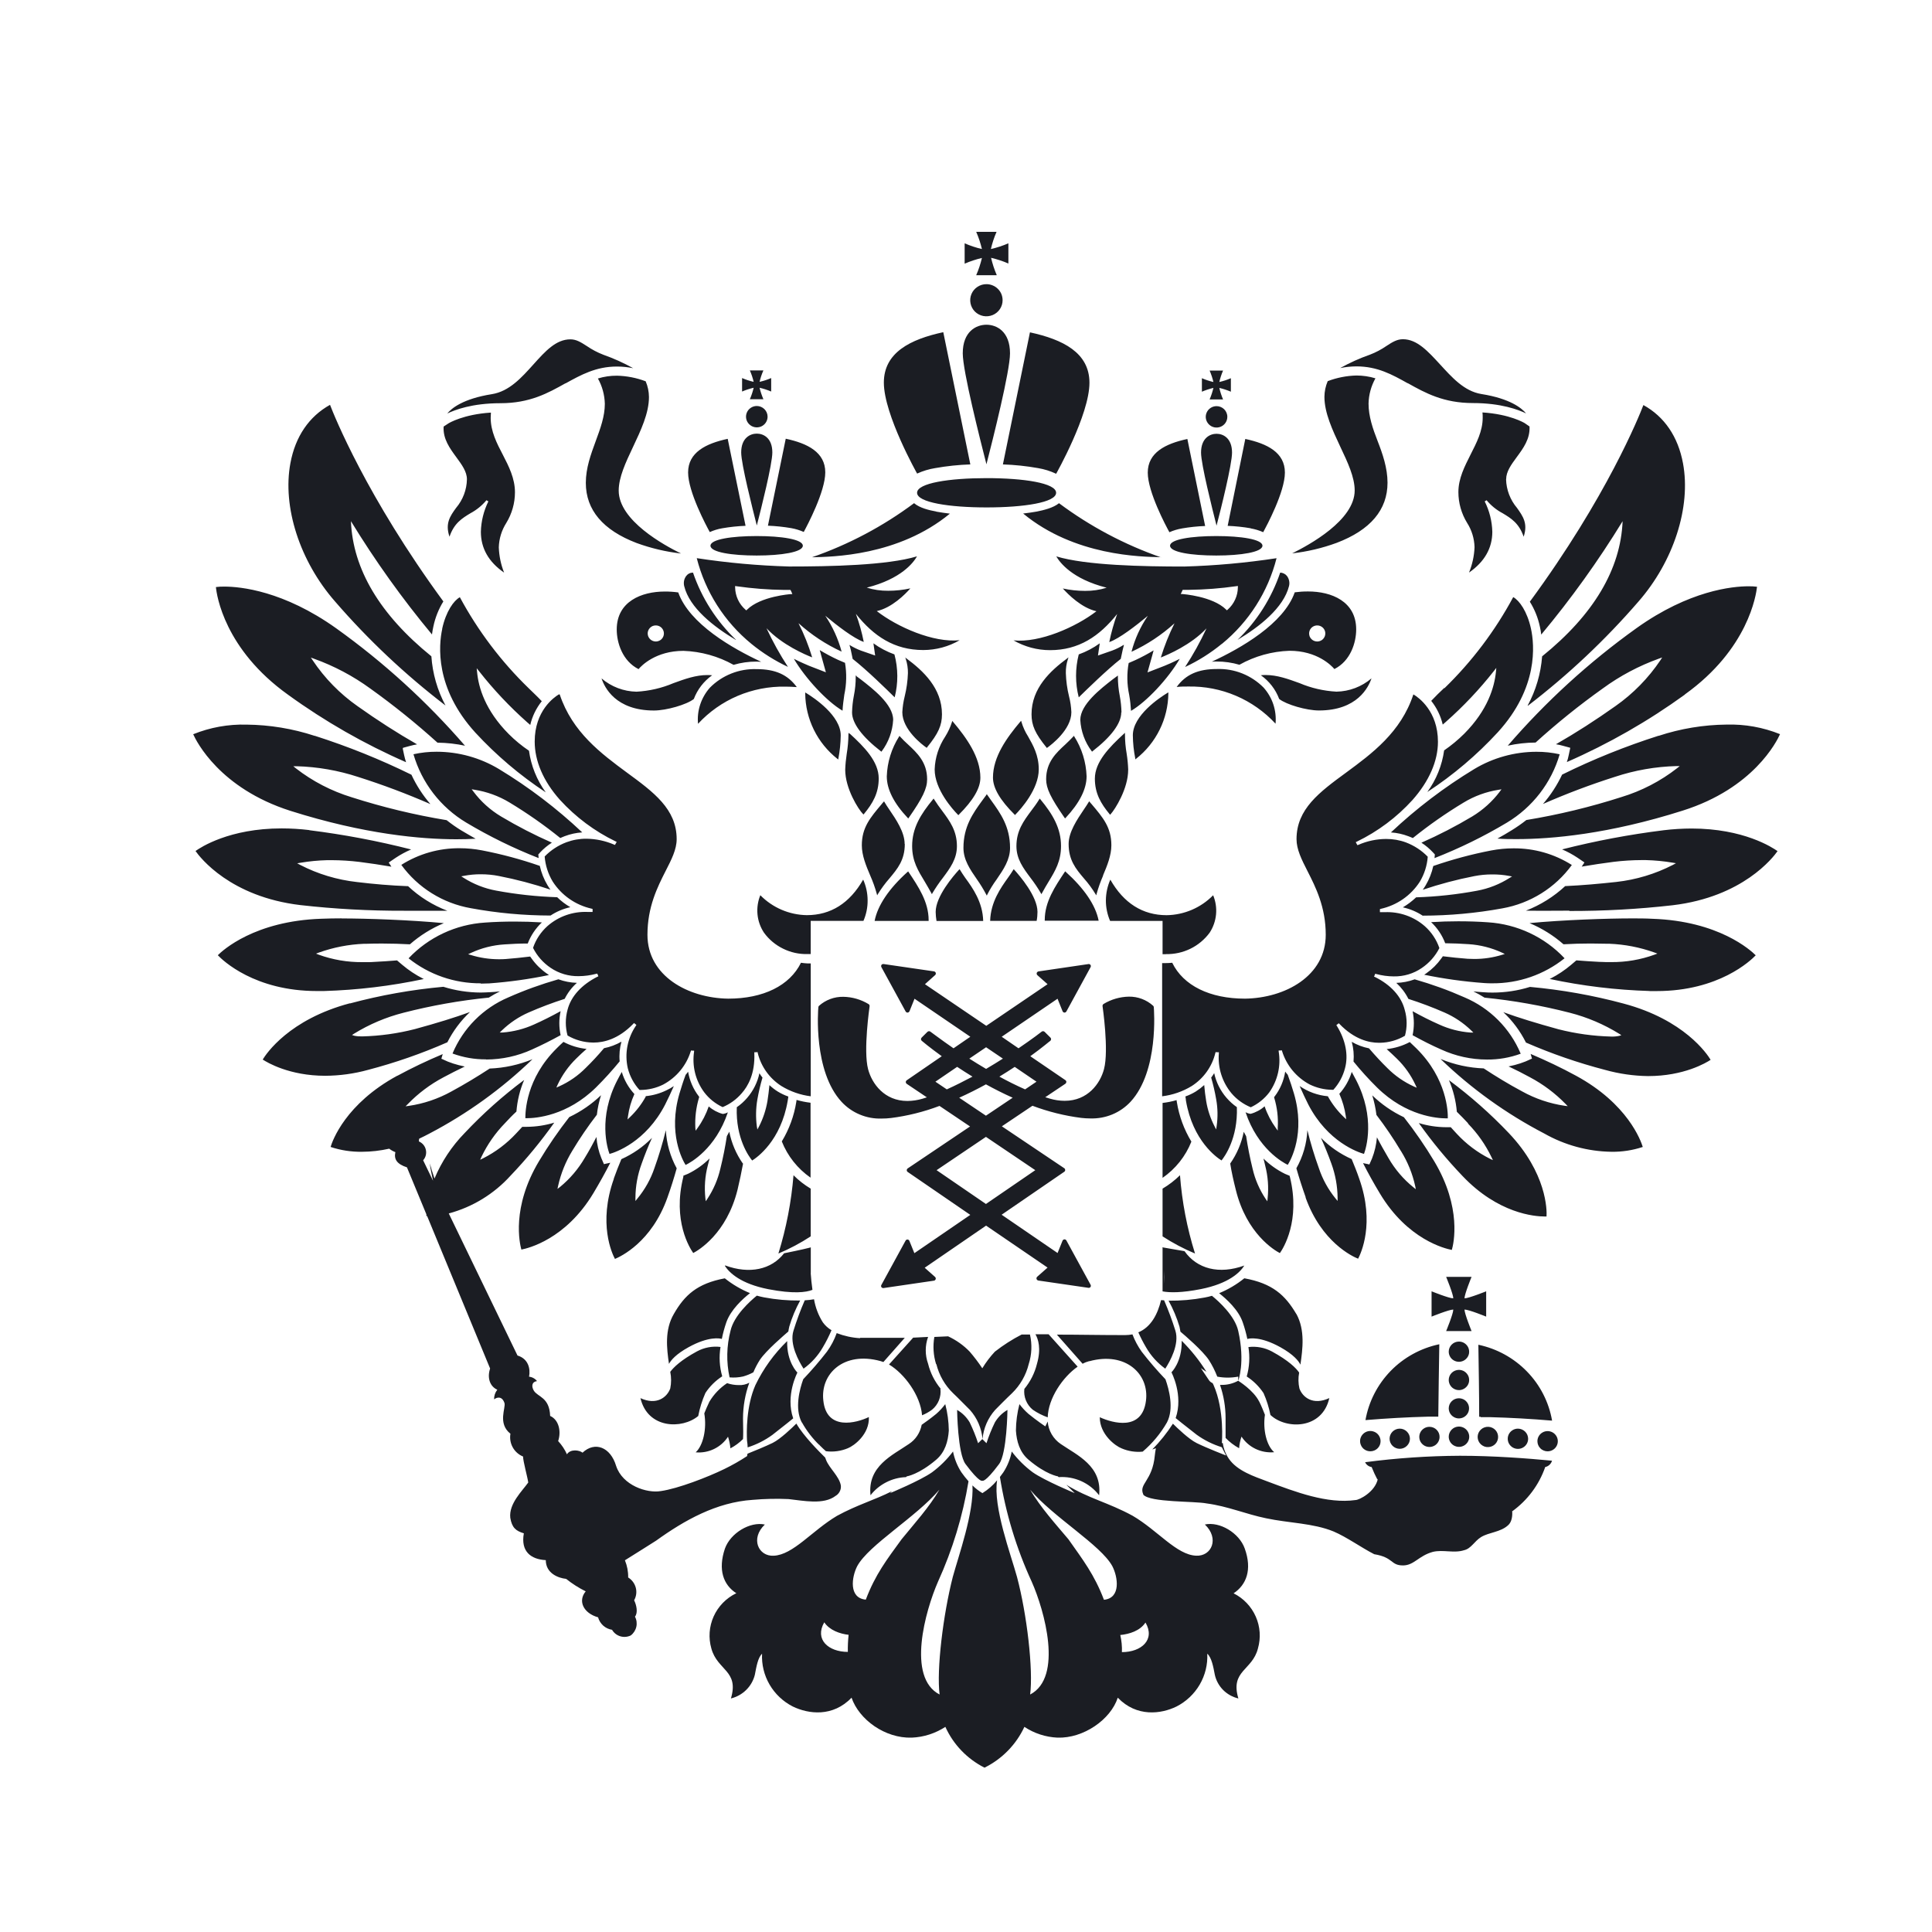 <?xml version="1.0" encoding="UTF-8"?> <svg xmlns="http://www.w3.org/2000/svg" width="50" height="50" viewBox="0 0 50 50" fill="none"><path fill-rule="evenodd" clip-rule="evenodd" d="M43.604 17.976C42.652 18.665 41.628 19.251 40.55 19.722C40.571 19.663 40.587 19.601 40.599 19.539C40.61 19.486 40.622 19.433 40.633 19.38C40.635 19.371 40.637 19.363 40.639 19.354C40.63 19.351 40.621 19.348 40.611 19.345C40.558 19.331 40.504 19.316 40.45 19.301C40.39 19.284 40.33 19.271 40.268 19.261C40.781 18.968 41.298 18.635 41.81 18.272C42.267 17.951 42.66 17.549 42.971 17.087C42.986 17.063 43.002 17.039 43.017 17.015C42.99 17.025 42.963 17.035 42.936 17.044C42.416 17.231 41.925 17.491 41.48 17.817C40.873 18.249 40.292 18.717 39.741 19.217C39.499 19.219 39.258 19.246 39.021 19.298C40.006 18.156 41.125 17.135 42.353 16.256C43.72 15.28 44.836 15.173 45.254 15.173C45.327 15.172 45.399 15.176 45.472 15.185C45.448 15.395 45.246 16.796 43.604 17.972C43.604 17.973 43.604 17.975 43.604 17.976ZM39.536 18.259C39.749 17.866 39.876 17.432 39.91 16.986C41.243 15.909 41.942 14.733 41.993 13.489C41.364 14.516 40.66 15.497 39.887 16.423C39.88 16.354 39.868 16.286 39.852 16.218C39.804 15.989 39.716 15.771 39.592 15.572C41.584 12.862 42.423 10.765 42.531 10.483C43.074 10.782 43.428 11.3 43.556 11.991C43.767 13.124 43.313 14.529 42.4 15.572C41.542 16.564 40.583 17.466 39.541 18.265C39.539 18.263 39.537 18.261 39.536 18.259ZM38.977 12.404C38.984 12.675 39.084 12.937 39.26 13.145C39.413 13.36 39.547 13.547 39.432 13.89C39.312 13.539 39.106 13.413 38.888 13.282C38.729 13.198 38.588 13.084 38.473 12.946C38.457 12.956 38.441 12.966 38.424 12.976C38.547 13.221 38.614 13.49 38.621 13.763C38.621 14.188 38.417 14.542 38.018 14.818C38.104 14.609 38.152 14.386 38.161 14.161C38.155 13.937 38.089 13.72 37.968 13.531C37.821 13.291 37.743 13.015 37.743 12.735C37.743 12.382 37.905 12.069 38.058 11.765C38.212 11.461 38.372 11.156 38.372 10.811C38.372 10.765 38.372 10.719 38.366 10.674C39.076 10.719 39.447 10.943 39.461 10.952C39.502 10.98 39.543 11.008 39.584 11.037C39.601 11.36 39.422 11.601 39.249 11.836C39.109 12.026 38.979 12.205 38.979 12.403C38.978 12.403 38.978 12.403 38.977 12.404ZM36.433 9.92C36.031 9.695 35.65 9.482 35.102 9.482C34.961 9.483 34.821 9.497 34.683 9.526C34.93 9.388 35.189 9.271 35.456 9.178C35.607 9.12 35.75 9.044 35.882 8.953C36.033 8.854 36.154 8.779 36.307 8.779C36.676 8.779 36.959 9.096 37.263 9.425C37.567 9.755 37.888 10.126 38.341 10.198C39.084 10.316 39.383 10.564 39.495 10.699C39.301 10.606 38.851 10.431 38.119 10.431C37.359 10.431 36.886 10.17 36.433 9.916C36.433 9.917 36.433 9.918 36.433 9.92ZM35.596 9.791C35.484 9.992 35.423 10.216 35.418 10.445C35.418 10.775 35.527 11.092 35.653 11.415C35.779 11.738 35.909 12.109 35.909 12.492C35.909 13.193 35.467 13.717 34.593 14.049C34.222 14.185 33.835 14.277 33.441 14.321C33.875 14.106 35.059 13.467 35.059 12.693C35.059 12.35 34.879 11.966 34.688 11.564C34.486 11.133 34.276 10.687 34.276 10.271C34.277 10.131 34.306 9.993 34.361 9.864C34.598 9.774 34.848 9.725 35.102 9.718C35.27 9.718 35.436 9.742 35.596 9.791ZM32.027 16.56C32.53 16.075 32.908 15.479 33.131 14.82C33.165 14.82 33.199 14.829 33.229 14.844C33.26 14.859 33.286 14.88 33.307 14.907C33.335 14.944 33.354 14.988 33.363 15.033C33.372 15.078 33.371 15.125 33.359 15.17C33.217 15.731 32.599 16.218 32.027 16.56ZM32.375 13.673C32.176 13.638 31.974 13.617 31.772 13.609C31.924 12.86 32.076 12.11 32.228 11.36C32.799 11.482 33.253 11.712 33.253 12.23C33.253 12.73 32.78 13.61 32.692 13.773C32.588 13.727 32.479 13.694 32.366 13.675C32.369 13.674 32.372 13.674 32.375 13.673ZM31.083 11.714C31.083 11.34 31.311 11.226 31.484 11.226C31.657 11.226 31.885 11.34 31.885 11.714C31.885 12.017 31.598 13.172 31.484 13.604C31.375 13.173 31.083 12.017 31.083 11.714ZM31.763 10.788C31.763 10.843 31.747 10.896 31.716 10.942C31.686 10.987 31.642 11.023 31.591 11.044C31.54 11.065 31.484 11.07 31.43 11.06C31.375 11.049 31.326 11.023 31.287 10.984C31.248 10.945 31.221 10.896 31.21 10.842C31.199 10.788 31.205 10.733 31.226 10.682C31.247 10.632 31.283 10.588 31.329 10.558C31.375 10.527 31.429 10.511 31.484 10.511C31.521 10.511 31.557 10.518 31.591 10.532C31.625 10.546 31.656 10.566 31.682 10.592C31.708 10.618 31.728 10.648 31.742 10.682C31.756 10.716 31.764 10.752 31.763 10.788ZM31.655 10.337C31.538 10.337 31.421 10.337 31.305 10.337C31.346 10.241 31.379 10.141 31.403 10.039C31.301 10.063 31.201 10.096 31.105 10.137C31.105 10.021 31.105 9.905 31.105 9.788C31.201 9.83 31.301 9.863 31.403 9.886C31.379 9.785 31.346 9.686 31.305 9.59C31.421 9.59 31.537 9.59 31.653 9.59C31.611 9.686 31.579 9.785 31.556 9.886C31.658 9.863 31.758 9.83 31.855 9.788C31.855 9.905 31.855 10.021 31.855 10.137C31.758 10.096 31.658 10.063 31.556 10.039C31.579 10.141 31.611 10.241 31.653 10.337C31.653 10.337 31.654 10.337 31.655 10.337ZM30.59 13.676C30.478 13.695 30.368 13.728 30.264 13.774C30.174 13.611 29.704 12.731 29.704 12.232C29.704 11.713 30.16 11.483 30.729 11.361C30.882 12.112 31.035 12.862 31.189 13.613C30.987 13.62 30.786 13.642 30.587 13.676C30.588 13.676 30.589 13.676 30.59 13.676ZM26.861 12.114C26.562 12.061 26.259 12.029 25.955 12.019C26.188 10.88 26.422 9.741 26.655 8.601C27.509 8.786 28.195 9.128 28.195 9.906C28.195 10.735 27.333 12.261 27.333 12.261C27.183 12.19 27.024 12.141 26.861 12.114ZM24.916 9.144C24.916 8.577 25.265 8.404 25.529 8.404C25.793 8.404 26.139 8.577 26.139 9.144C26.139 9.606 25.698 11.358 25.529 12.016C25.362 11.36 24.916 9.606 24.916 9.144ZM25.947 7.769C25.948 7.851 25.923 7.932 25.877 8C25.831 8.069 25.766 8.122 25.689 8.154C25.612 8.185 25.528 8.194 25.446 8.178C25.365 8.162 25.29 8.122 25.231 8.064C25.173 8.006 25.133 7.931 25.117 7.851C25.101 7.77 25.109 7.686 25.141 7.61C25.173 7.534 25.227 7.469 25.296 7.424C25.365 7.378 25.446 7.354 25.529 7.354C25.584 7.354 25.638 7.365 25.689 7.386C25.74 7.406 25.786 7.437 25.825 7.476C25.864 7.514 25.895 7.56 25.916 7.61C25.936 7.66 25.947 7.714 25.947 7.769ZM25.791 7.122C25.615 7.122 25.44 7.122 25.264 7.122C25.327 6.979 25.376 6.829 25.412 6.676C25.259 6.712 25.109 6.761 24.965 6.824C24.965 6.649 24.965 6.473 24.965 6.297C25.109 6.36 25.259 6.41 25.412 6.445C25.376 6.292 25.327 6.144 25.264 6C25.44 6 25.615 6 25.791 6C25.728 6.144 25.679 6.292 25.644 6.445C25.799 6.41 25.951 6.36 26.097 6.297C26.097 6.471 26.097 6.646 26.097 6.82C25.953 6.757 25.802 6.708 25.649 6.672C25.684 6.825 25.733 6.974 25.795 7.118C25.794 7.12 25.792 7.121 25.791 7.122ZM24.205 12.114C24.042 12.14 23.884 12.188 23.735 12.256C23.735 12.256 22.874 10.731 22.874 9.902C22.874 9.124 23.559 8.781 24.412 8.597C24.645 9.738 24.879 10.879 25.112 12.019C24.808 12.029 24.505 12.061 24.206 12.114C24.205 12.114 24.205 12.114 24.205 12.114ZM20.476 13.668C20.277 13.634 20.076 13.613 19.874 13.605C20.027 12.854 20.181 12.104 20.335 11.354C20.902 11.475 21.358 11.706 21.358 12.224C21.358 12.724 20.889 13.604 20.801 13.767C20.696 13.721 20.588 13.688 20.476 13.668C20.476 13.668 20.476 13.668 20.476 13.668ZM19.182 11.71C19.182 11.335 19.413 11.222 19.586 11.222C19.759 11.222 19.988 11.335 19.988 11.71C19.988 12.013 19.698 13.168 19.586 13.6C19.477 13.169 19.182 12.013 19.182 11.71ZM19.865 10.784C19.865 10.838 19.849 10.892 19.818 10.938C19.788 10.983 19.744 11.019 19.693 11.04C19.642 11.06 19.586 11.066 19.532 11.055C19.477 11.045 19.428 11.018 19.389 10.979C19.349 10.941 19.323 10.892 19.312 10.838C19.301 10.784 19.307 10.728 19.328 10.678C19.349 10.627 19.385 10.584 19.431 10.554C19.477 10.523 19.531 10.507 19.586 10.507C19.66 10.507 19.731 10.537 19.783 10.588C19.835 10.64 19.865 10.71 19.865 10.784ZM19.757 10.332C19.64 10.332 19.523 10.332 19.406 10.332C19.448 10.236 19.481 10.137 19.505 10.035C19.402 10.059 19.301 10.091 19.205 10.133C19.205 10.017 19.205 9.9 19.205 9.784C19.301 9.826 19.402 9.859 19.505 9.882C19.481 9.781 19.448 9.681 19.406 9.586C19.523 9.586 19.64 9.586 19.757 9.586C19.714 9.681 19.681 9.781 19.658 9.882C19.761 9.859 19.861 9.826 19.958 9.784C19.958 9.9 19.958 10.017 19.958 10.133C19.861 10.091 19.761 10.059 19.658 10.035C19.682 10.137 19.715 10.236 19.757 10.332ZM18.69 13.672C18.579 13.691 18.472 13.724 18.369 13.77C18.279 13.607 17.808 12.727 17.808 12.227C17.808 11.709 18.266 11.479 18.833 11.357C18.987 12.107 19.141 12.858 19.295 13.608C19.092 13.616 18.89 13.637 18.69 13.672ZM19.04 16.559C18.466 16.217 17.844 15.73 17.707 15.169C17.696 15.124 17.695 15.077 17.703 15.032C17.712 14.986 17.731 14.944 17.759 14.906C17.779 14.879 17.805 14.857 17.836 14.842C17.867 14.826 17.9 14.819 17.935 14.819C18.16 15.479 18.543 16.076 19.049 16.56C19.046 16.559 19.043 16.559 19.04 16.559ZM17.627 14.325C17.234 14.28 16.847 14.189 16.475 14.053C15.606 13.721 15.161 13.198 15.161 12.496C15.161 12.112 15.291 11.759 15.416 11.419C15.541 11.08 15.653 10.773 15.653 10.45C15.647 10.22 15.586 9.996 15.474 9.795C15.633 9.746 15.8 9.722 15.967 9.723C16.221 9.729 16.473 9.778 16.71 9.868C16.765 9.997 16.794 10.135 16.795 10.275C16.795 10.695 16.585 11.137 16.382 11.568C16.191 11.971 16.012 12.354 16.012 12.697C16.012 13.471 17.192 14.114 17.628 14.326C17.628 14.325 17.628 14.325 17.627 14.325ZM14.635 9.919C14.182 10.173 13.713 10.435 12.951 10.435C12.216 10.435 11.767 10.609 11.575 10.702C11.684 10.567 11.985 10.319 12.729 10.201C13.182 10.129 13.5 9.77 13.807 9.429C14.114 9.087 14.39 8.782 14.762 8.782C14.916 8.782 15.034 8.858 15.187 8.956C15.32 9.047 15.464 9.123 15.615 9.181C15.882 9.275 16.14 9.392 16.387 9.529C16.249 9.501 16.108 9.486 15.966 9.486C15.423 9.486 15.037 9.701 14.635 9.923C14.635 9.922 14.635 9.92 14.635 9.919ZM11.484 11.037C11.525 11.01 11.567 10.983 11.608 10.956C11.623 10.947 11.993 10.723 12.705 10.678C12.705 10.723 12.699 10.77 12.699 10.815C12.699 11.161 12.856 11.47 13.013 11.769C13.169 12.069 13.327 12.384 13.327 12.739C13.327 13.02 13.249 13.295 13.102 13.535C12.982 13.724 12.915 13.942 12.909 14.165C12.917 14.389 12.963 14.61 13.046 14.819C12.645 14.543 12.445 14.189 12.445 13.764C12.451 13.491 12.518 13.222 12.639 12.976C12.622 12.966 12.606 12.956 12.589 12.946C12.475 13.083 12.335 13.197 12.176 13.282C11.959 13.413 11.752 13.539 11.633 13.89C11.516 13.547 11.648 13.358 11.803 13.145C11.979 12.937 12.079 12.676 12.084 12.404C12.084 12.206 11.952 12.027 11.813 11.837C11.641 11.602 11.461 11.36 11.481 11.038C11.482 11.038 11.483 11.037 11.484 11.037ZM11.182 16.423C10.411 15.496 9.71 14.515 9.082 13.488C9.132 14.732 9.833 15.907 11.164 16.985C11.194 17.43 11.319 17.864 11.529 18.258C10.486 17.459 9.528 16.557 8.67 15.565C7.758 14.523 7.304 13.118 7.516 11.985C7.644 11.296 7.999 10.778 8.541 10.477C8.649 10.759 9.488 12.855 11.474 15.565C11.351 15.764 11.264 15.983 11.216 16.212C11.202 16.276 11.189 16.345 11.18 16.416C11.181 16.419 11.181 16.421 11.182 16.423ZM12.044 19.301C11.807 19.25 11.565 19.223 11.322 19.22C10.77 18.721 10.19 18.254 9.584 17.82C9.138 17.495 8.647 17.235 8.127 17.048C8.1 17.038 8.073 17.028 8.045 17.018C8.062 17.043 8.078 17.067 8.094 17.091C8.403 17.553 8.796 17.955 9.254 18.276C9.764 18.639 10.281 18.971 10.794 19.264C10.733 19.274 10.672 19.288 10.612 19.304C10.558 19.319 10.504 19.334 10.45 19.348C10.441 19.351 10.433 19.354 10.425 19.357C10.425 19.366 10.425 19.374 10.425 19.383C10.436 19.436 10.447 19.489 10.459 19.542C10.472 19.604 10.489 19.666 10.509 19.726C9.43 19.255 8.406 18.669 7.454 17.979C5.809 16.803 5.607 15.403 5.588 15.193C5.66 15.184 5.732 15.18 5.805 15.181C6.222 15.181 7.339 15.289 8.704 16.263C9.933 17.143 11.053 18.164 12.039 19.305C12.041 19.304 12.042 19.302 12.044 19.301ZM8.149 19.043C9.005 19.317 9.841 19.653 10.648 20.05C10.775 20.324 10.941 20.58 11.139 20.81C10.529 20.544 9.905 20.309 9.271 20.108C8.756 19.939 8.219 19.845 7.677 19.83C7.648 19.83 7.619 19.83 7.59 19.83C7.613 19.848 7.635 19.866 7.657 19.884C8.088 20.219 8.578 20.473 9.101 20.633C9.905 20.89 10.726 21.089 11.559 21.226C11.68 21.322 11.806 21.411 11.938 21.491C12.06 21.563 12.182 21.635 12.309 21.706C12.147 21.716 11.983 21.72 11.81 21.72C10.909 21.72 9.433 21.592 7.514 20.984C5.686 20.4 5.084 19.189 5 19.002C5.438 18.825 5.908 18.74 6.381 18.753C6.98 18.759 7.575 18.857 8.144 19.044C8.146 19.043 8.147 19.043 8.149 19.043ZM8.007 21.486C8.895 21.597 9.774 21.763 10.64 21.984C10.5 22.044 10.367 22.116 10.24 22.2C10.18 22.241 10.12 22.282 10.06 22.323C10.083 22.358 10.107 22.394 10.13 22.43C9.852 22.382 9.575 22.341 9.301 22.306C9.063 22.277 8.824 22.262 8.584 22.261C8.546 22.261 8.508 22.261 8.469 22.261C8.237 22.267 8.005 22.289 7.776 22.328C7.748 22.333 7.72 22.337 7.691 22.342C7.717 22.356 7.742 22.369 7.767 22.383C8.225 22.62 8.724 22.77 9.237 22.827C9.672 22.88 10.117 22.918 10.553 22.934C10.556 22.934 10.558 22.934 10.561 22.934C10.854 23.21 11.199 23.426 11.576 23.57C11.185 23.57 10.695 23.57 10.449 23.57C9.556 23.573 8.663 23.524 7.776 23.424C5.96 23.209 5.178 22.193 5.06 22.024C5.192 21.929 5.936 21.439 7.288 21.439C7.527 21.439 7.766 21.454 8.003 21.482C8.005 21.483 8.006 21.485 8.007 21.486ZM8.839 23.769C9.49 23.769 10.629 23.809 11.487 23.891C11.166 24.025 10.869 24.21 10.608 24.439C10.372 24.426 10.138 24.419 9.904 24.419C9.765 24.419 9.624 24.419 9.486 24.425C9.463 24.425 9.444 24.425 9.422 24.425C9.023 24.441 8.629 24.518 8.253 24.652C8.228 24.662 8.204 24.671 8.179 24.68C8.204 24.69 8.228 24.699 8.253 24.709C8.612 24.838 8.991 24.903 9.373 24.9C9.415 24.9 9.459 24.9 9.5 24.9C9.563 24.9 9.625 24.9 9.686 24.894C9.884 24.885 10.083 24.87 10.275 24.855C10.32 24.894 10.366 24.933 10.412 24.971C10.576 25.11 10.756 25.229 10.948 25.327C10.955 25.33 10.961 25.333 10.968 25.337C10.117 25.518 9.25 25.622 8.38 25.648C8.321 25.648 8.261 25.648 8.202 25.648C6.591 25.648 5.766 24.858 5.637 24.721C5.766 24.592 6.591 23.835 8.315 23.777C8.488 23.77 8.665 23.767 8.841 23.767C8.84 23.768 8.839 23.768 8.839 23.769ZM9.056 25.969C9.848 25.756 10.657 25.612 11.474 25.538C11.788 25.636 12.115 25.686 12.444 25.687C12.521 25.687 12.6 25.681 12.678 25.678C12.756 25.675 12.851 25.667 12.939 25.656C12.84 25.705 12.744 25.759 12.651 25.818C11.907 25.892 11.169 26.023 10.445 26.209C9.992 26.324 9.559 26.507 9.162 26.752C9.145 26.763 9.127 26.775 9.11 26.786C9.13 26.793 9.149 26.799 9.169 26.805C9.237 26.819 9.307 26.824 9.377 26.822C9.836 26.81 10.291 26.747 10.736 26.633C11.318 26.474 11.764 26.336 12.163 26.191C11.924 26.416 11.726 26.681 11.578 26.974C10.913 27.266 10.226 27.505 9.523 27.689C9.163 27.788 8.791 27.839 8.417 27.841C7.488 27.841 6.914 27.496 6.799 27.421C6.891 27.269 7.483 26.383 9.054 25.965C9.054 25.966 9.055 25.967 9.056 25.969ZM10.284 27.841C10.662 27.636 11.055 27.449 11.458 27.28C11.449 27.311 11.439 27.342 11.43 27.373C11.428 27.383 11.425 27.392 11.423 27.401C11.431 27.404 11.438 27.407 11.445 27.409C11.493 27.43 11.541 27.452 11.589 27.474C11.68 27.51 11.774 27.541 11.869 27.565C11.918 27.578 11.977 27.591 12.028 27.602C11.842 27.69 11.656 27.785 11.473 27.883C11.133 28.063 10.823 28.296 10.555 28.572C10.536 28.592 10.516 28.611 10.496 28.631C10.524 28.627 10.552 28.623 10.579 28.62C10.965 28.564 11.338 28.438 11.679 28.249C12.024 28.062 12.36 27.859 12.673 27.654C13.054 27.639 13.429 27.558 13.781 27.412C12.988 28.177 12.089 28.826 11.11 29.338C11.024 29.384 10.937 29.427 10.85 29.468C10.848 29.478 10.846 29.489 10.842 29.499C10.842 29.513 10.842 29.527 10.842 29.541C10.887 29.56 10.927 29.59 10.958 29.627C10.989 29.665 11.011 29.709 11.021 29.757C11.032 29.804 11.031 29.854 11.019 29.901C11.007 29.948 10.983 29.991 10.951 30.028C11.039 30.21 11.127 30.392 11.215 30.575C11.212 30.57 11.21 30.564 11.207 30.559C11.181 30.414 11.139 30.264 11.124 30.108C11.154 30.223 11.193 30.354 11.245 30.5C11.428 30.064 11.691 29.665 12.023 29.325C12.495 28.823 13.011 28.362 13.565 27.949C13.454 28.209 13.387 28.486 13.365 28.767C13.256 28.866 13.162 28.968 13.069 29.067C12.82 29.322 12.615 29.616 12.461 29.937C12.45 29.963 12.438 29.988 12.427 30.014C12.452 30.002 12.476 29.99 12.501 29.978C12.824 29.815 13.114 29.596 13.359 29.332C13.411 29.277 13.46 29.224 13.517 29.162C13.528 29.162 13.539 29.162 13.551 29.162C13.551 29.162 13.581 29.162 13.636 29.162C13.876 29.16 14.114 29.124 14.344 29.054C14.001 29.538 13.623 29.997 13.213 30.426C12.786 30.898 12.231 31.238 11.614 31.404C12.207 32.63 12.8 33.855 13.393 35.081C13.671 35.163 13.733 35.421 13.692 35.629C13.732 35.633 13.772 35.645 13.807 35.665C13.843 35.684 13.874 35.711 13.898 35.743C13.754 35.763 13.754 35.888 13.816 35.991C13.919 36.157 14.219 36.157 14.238 36.644C14.465 36.746 14.528 37.047 14.445 37.295C14.539 37.396 14.616 37.511 14.672 37.637C14.765 37.492 14.998 37.529 15.076 37.595C15.396 37.295 15.799 37.45 15.945 37.937C16.111 38.444 16.742 38.651 17.102 38.589C17.547 38.526 18.32 38.226 18.744 38.019C18.948 37.92 19.145 37.808 19.334 37.684C19.339 37.663 19.342 37.643 19.345 37.622C19.509 37.556 19.819 37.429 19.997 37.342C20.199 37.242 20.504 36.947 20.61 36.842C20.795 37.165 21.211 37.58 21.356 37.722C21.365 37.743 21.372 37.764 21.378 37.782C21.461 37.998 21.719 38.206 21.761 38.444C21.767 38.497 21.758 38.55 21.733 38.598C21.709 38.646 21.672 38.686 21.625 38.713C21.316 38.951 20.79 38.837 20.407 38.796C20.098 38.782 19.787 38.789 19.479 38.816C18.539 38.878 17.713 39.345 16.98 39.872C16.846 39.955 16.473 40.195 16.173 40.38C16.231 40.522 16.26 40.673 16.257 40.825C16.355 40.885 16.425 40.98 16.454 41.09C16.483 41.2 16.467 41.317 16.411 41.415C16.473 41.538 16.515 41.739 16.433 41.839C16.476 41.919 16.488 42.013 16.468 42.101C16.448 42.19 16.397 42.27 16.324 42.325C16.24 42.366 16.143 42.374 16.053 42.347C15.963 42.32 15.887 42.26 15.84 42.179C15.755 42.166 15.675 42.128 15.611 42.071C15.547 42.013 15.501 41.939 15.478 41.856C15.096 41.748 14.951 41.432 15.158 41.184C14.978 41.095 14.808 40.986 14.651 40.861C14.445 40.84 14.125 40.716 14.125 40.376C13.733 40.355 13.473 40.148 13.557 39.682C13.351 39.62 13.248 39.537 13.206 39.279C13.166 38.915 13.517 38.585 13.671 38.367C13.651 38.222 13.537 37.819 13.537 37.695C13.423 37.648 13.328 37.564 13.269 37.456C13.21 37.349 13.189 37.225 13.21 37.105C12.87 36.836 13.097 36.431 13.055 36.308C12.994 36.132 12.87 36.152 12.787 36.215C12.785 36.125 12.814 36.037 12.87 35.966C12.684 35.883 12.601 35.666 12.684 35.417C12.14 34.102 11.597 32.786 11.054 31.471C11.048 31.471 11.042 31.471 11.035 31.471C11.035 31.456 11.035 31.442 11.035 31.427C10.868 31.021 10.7 30.616 10.532 30.211C10.274 30.127 10.191 30.004 10.232 29.817C10.175 29.796 10.121 29.766 10.073 29.728C9.841 29.78 9.605 29.807 9.368 29.808C9.092 29.812 8.817 29.77 8.556 29.683C8.604 29.52 8.943 28.566 10.284 27.838C10.284 27.839 10.284 27.84 10.284 27.841ZM19.061 41.236C18.72 41.02 18.576 40.625 18.761 40.077C18.906 39.673 19.413 39.372 19.794 39.455C19.412 39.817 19.628 40.283 20.022 40.262C20.528 40.241 21.012 39.615 21.663 39.229C22.194 38.94 22.624 38.825 23.084 38.592C23.068 38.609 23.051 38.625 23.035 38.642C23.035 38.642 23.814 38.319 24.121 38.103C24.327 37.95 24.51 37.769 24.664 37.565C24.701 37.756 24.775 37.939 24.881 38.103C24.938 38.184 24.999 38.261 25.065 38.335C24.918 39.232 24.652 40.106 24.275 40.935C23.949 41.681 23.459 43.413 24.317 43.854C24.234 43.214 24.409 41.784 24.658 40.811C24.809 40.26 25.207 39.145 25.167 38.442C25.244 38.519 25.331 38.586 25.425 38.642C25.569 38.553 25.698 38.441 25.805 38.31C25.696 38.996 26.159 40.224 26.32 40.811C26.578 41.781 26.743 43.214 26.66 43.854C27.516 43.408 27.032 41.681 26.701 40.935C26.304 40.073 26.027 39.16 25.878 38.224C25.907 38.186 25.936 38.148 25.967 38.103C26.073 37.939 26.147 37.756 26.184 37.565C26.338 37.769 26.521 37.95 26.727 38.103C27.035 38.319 27.814 38.642 27.814 38.642C27.741 38.57 27.669 38.498 27.597 38.426C28.177 38.784 28.672 38.879 29.313 39.228C29.965 39.61 30.449 40.24 30.955 40.261C31.357 40.282 31.564 39.816 31.182 39.454C31.564 39.371 32.07 39.669 32.214 40.076C32.411 40.624 32.255 41.017 31.925 41.235C32.181 41.363 32.384 41.576 32.499 41.837C32.614 42.097 32.634 42.389 32.555 42.663C32.411 43.233 31.832 43.233 32.049 43.956C31.9 43.921 31.763 43.845 31.655 43.737C31.548 43.629 31.473 43.493 31.44 43.345C31.399 43.13 31.357 42.9 31.244 42.797C31.258 43.076 31.19 43.354 31.049 43.596C30.908 43.838 30.7 44.035 30.449 44.164C30.046 44.361 29.416 44.443 28.928 43.936C28.742 44.505 28.04 44.992 27.367 44.97C27.062 44.956 26.766 44.86 26.511 44.691C26.298 45.149 25.934 45.522 25.479 45.747C25.03 45.52 24.672 45.148 24.466 44.691C24.207 44.86 23.907 44.957 23.597 44.97C22.905 44.992 22.234 44.505 22.038 43.936C21.553 44.443 20.924 44.361 20.517 44.164C20.266 44.036 20.057 43.839 19.916 43.596C19.775 43.354 19.708 43.076 19.722 42.797C19.613 42.904 19.577 43.128 19.535 43.345C19.498 43.493 19.421 43.628 19.311 43.736C19.202 43.844 19.065 43.919 18.916 43.956C19.133 43.233 18.565 43.233 18.41 42.663C18.331 42.388 18.352 42.095 18.469 41.834C18.586 41.573 18.792 41.361 19.05 41.235C19.054 41.235 19.058 41.236 19.061 41.236ZM29.035 42.757C29.54 42.757 29.904 42.434 29.645 41.991C29.503 42.206 29.231 42.29 28.993 42.314C29.026 42.46 29.041 42.609 29.035 42.759C29.035 42.758 29.035 42.758 29.035 42.757ZM27.652 39.838C28.024 40.367 28.322 40.749 28.57 41.402C29.015 41.359 28.932 40.811 28.787 40.532C28.488 39.983 27.266 39.27 26.66 38.554C26.93 39.013 27.312 39.434 27.652 39.838ZM22.407 41.398C22.654 40.746 22.95 40.363 23.335 39.834C23.669 39.423 24.047 39.01 24.313 38.551C23.704 39.267 22.486 39.98 22.186 40.529C22.041 40.808 21.959 41.356 22.403 41.398C22.404 41.398 22.405 41.398 22.407 41.398ZM21.942 42.754C21.939 42.605 21.946 42.456 21.962 42.309C21.734 42.283 21.467 42.189 21.332 41.985C21.075 42.43 21.441 42.751 21.942 42.751C21.942 42.752 21.942 42.753 21.942 42.754ZM29.588 38.675C29.464 38.396 29.825 38.335 29.887 37.662C29.887 37.639 29.902 37.554 29.914 37.48C29.883 37.493 29.852 37.502 29.821 37.512C30.021 37.309 30.201 37.085 30.355 36.845C30.464 36.953 30.766 37.246 30.969 37.346C31.217 37.469 31.73 37.669 31.73 37.669C31.693 37.597 31.657 37.526 31.621 37.454C31.387 37.382 31.167 37.273 30.969 37.13C30.69 36.915 30.426 36.7 30.426 36.7C30.632 36.106 30.317 35.515 30.317 35.515C30.317 35.515 30.595 35.249 30.582 34.699C30.826 34.941 31.041 35.21 31.222 35.501C31.172 35.472 31.124 35.441 31.078 35.407C31.15 35.515 31.223 35.623 31.295 35.73C31.318 35.759 31.348 35.781 31.382 35.795C31.388 35.81 31.396 35.823 31.404 35.838C31.698 36.499 31.621 37.346 31.621 37.346C31.629 37.346 31.638 37.346 31.646 37.346C31.665 37.489 31.717 37.625 31.798 37.745C32.015 38.068 32.459 38.21 32.789 38.335C33.532 38.614 34.348 38.924 35.081 38.821C35.174 38.821 35.587 38.614 35.659 38.272C35.648 38.283 35.648 38.283 35.648 38.293C35.592 38.187 35.542 38.078 35.498 37.967C35.462 37.962 35.427 37.948 35.398 37.926C35.368 37.904 35.344 37.875 35.329 37.842C36.143 37.735 36.963 37.679 37.783 37.675C38.642 37.675 39.544 37.743 40.166 37.803C40.155 37.843 40.132 37.88 40.101 37.909C40.07 37.938 40.032 37.958 39.99 37.967C39.83 38.428 39.531 38.828 39.133 39.115C39.133 39.105 39.133 39.096 39.133 39.087C39.147 39.21 39.133 39.389 39.024 39.478C38.827 39.654 38.54 39.654 38.332 39.778C38.156 39.886 38.074 40.079 37.888 40.12C37.63 40.203 37.344 40.099 37.083 40.162C36.711 40.264 36.597 40.513 36.309 40.513C35.983 40.513 36.071 40.306 35.565 40.223C35.239 40.057 34.852 39.778 34.512 39.634C33.985 39.418 33.355 39.418 32.767 39.293C32.24 39.185 31.775 38.981 31.229 38.909C30.919 38.846 29.762 38.887 29.587 38.681C29.587 38.679 29.588 38.677 29.588 38.675ZM39.788 37.297C39.788 37.246 39.804 37.195 39.833 37.152C39.862 37.109 39.904 37.076 39.952 37.056C40 37.037 40.053 37.032 40.104 37.042C40.155 37.052 40.202 37.077 40.239 37.114C40.276 37.151 40.301 37.197 40.311 37.248C40.321 37.299 40.316 37.351 40.296 37.399C40.276 37.447 40.242 37.488 40.199 37.516C40.155 37.545 40.104 37.56 40.052 37.56C40.017 37.56 39.983 37.554 39.951 37.54C39.919 37.527 39.889 37.508 39.865 37.483C39.84 37.459 39.821 37.43 39.808 37.398C39.795 37.366 39.788 37.332 39.788 37.297ZM37.289 27.409C37.641 27.554 38.017 27.636 38.398 27.65C38.711 27.856 39.044 28.059 39.394 28.246C39.733 28.434 40.105 28.56 40.49 28.617C40.517 28.62 40.545 28.624 40.572 28.627C40.554 28.608 40.535 28.589 40.516 28.569C40.247 28.293 39.937 28.061 39.596 27.88C39.417 27.782 39.23 27.687 39.042 27.599C39.098 27.588 39.15 27.575 39.202 27.562C39.297 27.537 39.39 27.507 39.482 27.47C39.529 27.449 39.577 27.427 39.625 27.406C39.632 27.403 39.639 27.401 39.647 27.398C39.645 27.389 39.642 27.38 39.64 27.37C39.631 27.339 39.622 27.308 39.613 27.276C40.014 27.446 40.408 27.633 40.784 27.838C42.127 28.566 42.464 29.52 42.515 29.683C42.253 29.77 41.979 29.812 41.703 29.808C41.093 29.799 40.495 29.636 39.965 29.335C38.983 28.824 38.081 28.176 37.285 27.41C37.286 27.41 37.288 27.409 37.289 27.409ZM39.49 26.978C39.343 26.685 39.146 26.42 38.906 26.195C39.305 26.34 39.753 26.478 40.335 26.638C40.779 26.751 41.235 26.814 41.693 26.826C41.763 26.829 41.833 26.823 41.902 26.809C41.922 26.803 41.941 26.797 41.961 26.791C41.943 26.779 41.926 26.768 41.908 26.756C41.511 26.51 41.079 26.326 40.626 26.21C39.902 26.024 39.164 25.893 38.42 25.819C38.327 25.76 38.23 25.706 38.131 25.657C38.22 25.668 38.306 25.673 38.391 25.679C38.476 25.686 38.549 25.688 38.627 25.688C38.955 25.688 39.282 25.639 39.596 25.541C40.414 25.615 41.224 25.759 42.016 25.972C43.587 26.39 44.18 27.276 44.271 27.428C44.157 27.504 43.582 27.849 42.652 27.849C42.276 27.844 41.902 27.79 41.54 27.689C40.837 27.506 40.151 27.269 39.486 26.979C39.487 26.979 39.489 26.979 39.49 26.978ZM42.691 25.647C41.821 25.621 40.955 25.517 40.104 25.335C40.111 25.332 40.119 25.329 40.126 25.326C40.317 25.228 40.496 25.109 40.66 24.97C40.705 24.931 40.751 24.893 40.796 24.854C40.991 24.869 41.19 24.884 41.386 24.893C41.448 24.893 41.509 24.898 41.569 24.899C41.629 24.9 41.658 24.899 41.7 24.899C42.081 24.902 42.46 24.837 42.818 24.707C42.843 24.698 42.868 24.689 42.893 24.679C42.868 24.67 42.843 24.661 42.818 24.651C42.442 24.516 42.047 24.44 41.648 24.424C41.627 24.424 41.608 24.424 41.587 24.424C41.447 24.424 41.306 24.418 41.167 24.418C40.935 24.418 40.699 24.424 40.463 24.438C40.202 24.209 39.905 24.024 39.584 23.89C40.443 23.808 41.587 23.768 42.234 23.768C42.409 23.768 42.587 23.768 42.762 23.778C44.484 23.836 45.307 24.593 45.438 24.723C45.309 24.859 44.484 25.649 42.874 25.649C42.814 25.649 42.754 25.649 42.693 25.649C42.693 25.648 42.692 25.647 42.691 25.647ZM40.616 23.568C40.371 23.568 39.882 23.574 39.49 23.568C39.867 23.422 40.212 23.206 40.507 22.932C40.51 22.932 40.512 22.932 40.514 22.932C40.948 22.912 41.388 22.873 41.828 22.825C42.342 22.768 42.84 22.618 43.299 22.381C43.324 22.367 43.349 22.353 43.374 22.34C43.346 22.335 43.318 22.331 43.29 22.326C43.061 22.287 42.829 22.265 42.596 22.259C42.558 22.259 42.52 22.259 42.483 22.259C42.242 22.26 42.002 22.275 41.763 22.304C41.491 22.339 41.212 22.38 40.935 22.428C40.959 22.392 40.982 22.356 41.005 22.32C40.945 22.279 40.886 22.238 40.826 22.198C40.7 22.114 40.566 22.042 40.427 21.982C41.293 21.762 42.173 21.596 43.06 21.486C43.298 21.457 43.537 21.443 43.777 21.442C45.126 21.442 45.871 21.933 46.003 22.027C45.887 22.192 45.106 23.212 43.286 23.428C42.399 23.529 41.506 23.578 40.613 23.576C40.614 23.573 40.615 23.571 40.616 23.568ZM42.924 19.044C43.491 18.857 44.085 18.758 44.684 18.752C45.157 18.739 45.628 18.823 46.067 19C45.983 19.188 45.381 20.401 43.547 20.979C41.63 21.588 40.15 21.716 39.249 21.716C39.08 21.716 38.913 21.716 38.754 21.702C38.88 21.633 39.004 21.561 39.122 21.487C39.254 21.406 39.381 21.318 39.502 21.222C40.336 21.085 41.158 20.886 41.962 20.628C42.485 20.469 42.974 20.216 43.404 19.88C43.427 19.861 43.45 19.844 43.472 19.826C43.444 19.826 43.415 19.826 43.386 19.826C42.846 19.84 42.309 19.934 41.796 20.104C41.163 20.305 40.541 20.54 39.932 20.807C40.131 20.577 40.298 20.321 40.427 20.047C41.233 19.649 42.069 19.313 42.926 19.04C42.925 19.041 42.924 19.043 42.924 19.044ZM40.365 19.519C40.151 20.259 39.662 20.891 38.998 21.29C38.401 21.647 37.774 21.954 37.125 22.208C37.129 22.18 37.132 22.152 37.133 22.124C37.133 22.12 37.133 22.116 37.133 22.111C37.13 22.109 37.128 22.106 37.125 22.103C37.112 22.089 37.099 22.075 37.086 22.061C36.997 21.965 36.896 21.88 36.786 21.809C37.237 21.61 37.676 21.384 38.099 21.131C38.377 20.963 38.621 20.744 38.816 20.485C38.83 20.465 38.844 20.446 38.858 20.427C38.834 20.431 38.811 20.435 38.787 20.439C38.464 20.489 38.155 20.602 37.877 20.771C37.419 21.047 36.98 21.354 36.564 21.689C36.526 21.673 36.487 21.654 36.447 21.641C36.303 21.586 36.151 21.553 35.997 21.543C36.655 20.923 37.377 20.374 38.152 19.904C38.637 19.612 39.194 19.457 39.762 19.456C39.965 19.455 40.167 19.477 40.365 19.521C40.365 19.52 40.365 19.519 40.365 19.519ZM37.381 17.812C38.093 17.121 38.694 16.325 39.162 15.453C39.32 15.54 39.523 15.82 39.621 16.268C39.713 16.69 39.816 17.796 38.764 18.95C38.223 19.538 37.61 20.058 36.939 20.497C37.171 20.178 37.32 19.808 37.374 19.42C37.56 19.292 37.734 19.148 37.894 18.989C38.505 18.375 38.676 17.779 38.715 17.384C38.718 17.351 38.721 17.318 38.724 17.285C38.704 17.311 38.684 17.337 38.664 17.363C38.289 17.84 37.871 18.282 37.416 18.684C37.39 18.706 37.364 18.729 37.338 18.752C37.285 18.528 37.183 18.319 37.04 18.138C37.149 18.023 37.263 17.909 37.378 17.803C37.379 17.806 37.38 17.809 37.381 17.812ZM36.584 17.974C36.713 18.05 37.214 18.405 37.214 19.197C37.214 19.696 36.985 20.219 36.554 20.705C36.148 21.152 35.659 21.518 35.114 21.782C35.105 21.786 35.096 21.79 35.087 21.794C35.091 21.803 35.096 21.812 35.101 21.822C35.106 21.831 35.111 21.84 35.116 21.849C35.12 21.857 35.125 21.864 35.129 21.872C35.138 21.869 35.147 21.867 35.156 21.864C35.382 21.765 35.624 21.714 35.87 21.712C36.046 21.711 36.221 21.741 36.386 21.802C36.599 21.883 36.792 22.009 36.95 22.172C36.933 22.4 36.863 22.621 36.745 22.818C36.515 23.176 36.152 23.428 35.734 23.521C35.727 23.524 35.719 23.526 35.712 23.528C35.712 23.536 35.712 23.544 35.712 23.553C35.712 23.556 35.712 23.56 35.712 23.564C35.712 23.569 35.712 23.575 35.712 23.581C35.712 23.589 35.712 23.598 35.712 23.607C35.721 23.607 35.73 23.607 35.739 23.607C35.769 23.607 35.803 23.607 35.837 23.607C36.218 23.591 36.59 23.721 36.875 23.971C37.047 24.124 37.176 24.319 37.251 24.536C37.146 24.744 36.988 24.922 36.794 25.053C36.581 25.199 36.327 25.274 36.068 25.269C35.915 25.268 35.763 25.247 35.615 25.207C35.606 25.205 35.597 25.204 35.588 25.202C35.585 25.21 35.583 25.218 35.58 25.227C35.576 25.233 35.573 25.241 35.572 25.248C35.568 25.257 35.563 25.265 35.559 25.274C35.567 25.277 35.575 25.28 35.583 25.284C35.994 25.487 36.268 25.789 36.355 26.138C36.418 26.355 36.42 26.586 36.36 26.805C36.165 26.92 35.942 26.983 35.715 26.987C35.705 26.987 35.695 26.987 35.685 26.987C35.434 26.987 35.055 26.903 34.667 26.501C34.661 26.494 34.654 26.488 34.648 26.482C34.641 26.487 34.633 26.492 34.626 26.498C34.62 26.503 34.613 26.508 34.607 26.513C34.599 26.518 34.591 26.524 34.584 26.53C34.589 26.538 34.595 26.546 34.6 26.554C34.825 26.92 34.9 27.308 34.809 27.645C34.755 27.853 34.652 28.045 34.507 28.204C34.497 28.204 34.487 28.204 34.477 28.204C34.274 28.202 34.075 28.154 33.893 28.065C33.55 27.882 33.294 27.572 33.18 27.203C33.177 27.195 33.174 27.188 33.171 27.18C33.163 27.182 33.154 27.184 33.145 27.186C33.141 27.186 33.137 27.186 33.133 27.186C33.128 27.186 33.123 27.186 33.117 27.186C33.109 27.186 33.1 27.186 33.092 27.186C33.092 27.195 33.092 27.203 33.092 27.212C33.154 27.583 33.066 27.964 32.848 28.272C32.722 28.437 32.558 28.569 32.37 28.656C32.176 28.576 32.005 28.452 31.87 28.293C31.63 28.003 31.513 27.632 31.544 27.258C31.544 27.25 31.544 27.241 31.544 27.232C31.535 27.232 31.526 27.232 31.518 27.232C31.507 27.232 31.496 27.232 31.485 27.232C31.477 27.23 31.47 27.228 31.462 27.226C31.459 27.234 31.456 27.242 31.453 27.251C31.368 27.603 31.149 27.909 30.843 28.106C30.61 28.248 30.348 28.339 30.076 28.372C30.076 27.223 30.076 26.074 30.076 24.925C30.105 24.925 30.135 24.925 30.164 24.925C30.222 24.925 30.279 24.922 30.337 24.916C30.625 25.507 31.309 25.845 32.221 25.845C33.261 25.83 34.31 25.258 34.31 24.192C34.31 23.472 34.048 22.957 33.838 22.544C33.685 22.244 33.554 21.983 33.554 21.717C33.554 20.936 34.149 20.499 34.838 19.994C35.504 19.504 36.256 18.951 36.577 17.974C36.579 17.974 36.581 17.974 36.584 17.974ZM34.134 18.387C33.813 18.387 33.289 18.235 33.105 18.089C33.013 17.842 32.847 17.628 32.63 17.475C32.671 17.471 32.712 17.469 32.753 17.469C33.054 17.469 33.333 17.571 33.629 17.678C33.932 17.807 34.257 17.882 34.587 17.9C34.921 17.894 35.242 17.772 35.494 17.556C35.417 17.785 35.127 18.387 34.134 18.387ZM33.508 15.329C33.623 15.314 33.739 15.306 33.855 15.307C34.457 15.307 35.098 15.563 35.098 16.289C35.098 16.632 34.951 17.106 34.534 17.315C34.457 17.223 34.086 16.842 33.373 16.842C32.918 16.857 32.473 16.981 32.076 17.204C31.885 17.148 31.687 17.119 31.487 17.12C31.444 17.12 31.403 17.12 31.361 17.125C32.108 16.779 33.222 16.144 33.508 15.329ZM34.089 16.602C34.131 16.602 34.171 16.589 34.206 16.567C34.24 16.544 34.267 16.511 34.283 16.473C34.299 16.435 34.303 16.393 34.295 16.353C34.287 16.313 34.267 16.276 34.238 16.247C34.208 16.218 34.171 16.198 34.13 16.19C34.09 16.182 34.047 16.186 34.009 16.202C33.971 16.217 33.938 16.244 33.915 16.278C33.892 16.312 33.88 16.353 33.88 16.394C33.88 16.421 33.885 16.448 33.895 16.474C33.906 16.499 33.921 16.522 33.941 16.541C33.961 16.56 33.983 16.576 34.009 16.586C34.035 16.596 34.062 16.602 34.089 16.602ZM30.046 14.42C29.533 14.409 27.81 14.39 26.479 13.29C26.608 13.274 26.726 13.259 26.832 13.239C27.009 13.203 27.257 13.145 27.407 13.023C28.209 13.621 29.099 14.094 30.046 14.424C30.046 14.422 30.046 14.421 30.046 14.42ZM25.533 12.374C26.494 12.374 27.332 12.501 27.332 12.753C27.332 13.005 26.494 13.132 25.533 13.132C24.573 13.132 23.734 13.005 23.734 12.753C23.734 12.501 24.573 12.374 25.533 12.374ZM24.23 13.241C24.338 13.261 24.452 13.276 24.583 13.293C23.25 14.392 21.526 14.411 21.014 14.422C21.962 14.093 22.853 13.621 23.656 13.022C23.803 13.148 24.052 13.206 24.23 13.238C24.23 13.239 24.23 13.24 24.23 13.241ZM17.203 15.309C17.32 15.308 17.437 15.316 17.553 15.332C17.841 16.146 18.955 16.782 19.699 17.127C19.657 17.127 19.615 17.122 19.573 17.122C19.374 17.121 19.176 17.15 18.985 17.206C18.588 16.984 18.143 16.86 17.688 16.844C16.975 16.844 16.601 17.225 16.526 17.317C16.109 17.108 15.961 16.634 15.961 16.291C15.961 15.565 16.604 15.309 17.203 15.309ZM16.97 16.602C17.011 16.602 17.052 16.59 17.087 16.568C17.122 16.545 17.149 16.513 17.165 16.475C17.181 16.437 17.186 16.395 17.178 16.355C17.17 16.314 17.15 16.277 17.121 16.247C17.092 16.218 17.054 16.198 17.014 16.19C16.973 16.182 16.931 16.186 16.892 16.201C16.854 16.217 16.821 16.244 16.798 16.278C16.775 16.312 16.762 16.352 16.762 16.394C16.762 16.448 16.784 16.501 16.823 16.54C16.862 16.579 16.915 16.601 16.97 16.602ZM17.431 17.679C17.727 17.571 18.009 17.47 18.308 17.47C18.349 17.47 18.39 17.472 18.43 17.476C18.214 17.63 18.049 17.843 17.956 18.09C17.772 18.236 17.247 18.388 16.924 18.388C15.931 18.388 15.643 17.787 15.568 17.557C15.82 17.773 16.14 17.895 16.473 17.901C16.803 17.883 17.128 17.808 17.431 17.679ZM14.486 17.974C14.812 18.951 15.561 19.504 16.224 19.994C16.916 20.501 17.512 20.938 17.512 21.717C17.512 21.983 17.379 22.244 17.225 22.544C17.015 22.957 16.756 23.472 16.756 24.192C16.756 25.258 17.805 25.83 18.846 25.845C19.756 25.845 20.439 25.507 20.729 24.916C20.784 24.925 20.84 24.93 20.896 24.933C20.925 24.933 20.953 24.933 20.982 24.933C20.982 26.079 20.982 27.226 20.982 28.372C20.712 28.338 20.453 28.247 20.222 28.106C19.915 27.909 19.696 27.603 19.61 27.251C19.608 27.242 19.606 27.234 19.605 27.226C19.596 27.228 19.587 27.23 19.578 27.232C19.567 27.232 19.557 27.232 19.546 27.232C19.538 27.232 19.53 27.232 19.522 27.232C19.522 27.241 19.522 27.25 19.522 27.258C19.543 27.784 19.359 28.11 19.196 28.293C19.062 28.45 18.893 28.573 18.702 28.652C18.513 28.564 18.349 28.432 18.224 28.267C18 27.965 17.907 27.587 17.963 27.216C17.963 27.208 17.963 27.199 17.963 27.19C17.955 27.19 17.947 27.19 17.939 27.19C17.934 27.19 17.93 27.19 17.925 27.19C17.92 27.19 17.915 27.19 17.91 27.19C17.902 27.188 17.894 27.186 17.886 27.184C17.882 27.192 17.879 27.2 17.876 27.208C17.762 27.577 17.505 27.886 17.162 28.069C16.981 28.159 16.781 28.206 16.579 28.208C16.569 28.208 16.56 28.208 16.55 28.208C16.405 28.049 16.302 27.857 16.248 27.649C16.205 27.461 16.201 27.267 16.237 27.077C16.273 26.888 16.347 26.708 16.456 26.548C16.461 26.54 16.465 26.533 16.47 26.525C16.463 26.519 16.456 26.513 16.448 26.507C16.442 26.502 16.435 26.497 16.429 26.492C16.422 26.487 16.416 26.482 16.409 26.476C16.402 26.483 16.395 26.489 16.389 26.496C16.001 26.897 15.619 26.981 15.369 26.981C15.36 26.981 15.35 26.981 15.34 26.981C15.111 26.978 14.886 26.915 14.688 26.799C14.628 26.581 14.628 26.351 14.688 26.133C14.777 25.784 15.052 25.486 15.46 25.278C15.468 25.275 15.476 25.272 15.485 25.269C15.482 25.26 15.479 25.251 15.477 25.243C15.477 25.236 15.47 25.227 15.467 25.221C15.464 25.213 15.461 25.205 15.457 25.197C15.449 25.198 15.44 25.2 15.431 25.202C15.283 25.241 15.131 25.262 14.977 25.263C14.719 25.268 14.465 25.193 14.251 25.048C14.057 24.918 13.899 24.739 13.795 24.531C13.869 24.313 13.998 24.119 14.17 23.965C14.456 23.715 14.828 23.585 15.209 23.601C15.242 23.601 15.275 23.601 15.309 23.601C15.318 23.601 15.327 23.601 15.336 23.601C15.336 23.593 15.336 23.584 15.336 23.575C15.336 23.57 15.336 23.564 15.336 23.558C15.336 23.555 15.336 23.551 15.336 23.547C15.336 23.539 15.336 23.531 15.336 23.523C15.327 23.52 15.318 23.518 15.31 23.516C14.894 23.423 14.532 23.17 14.303 22.813C14.185 22.616 14.114 22.395 14.096 22.166C14.254 22.003 14.447 21.877 14.66 21.797C14.825 21.736 15 21.705 15.176 21.706C15.422 21.709 15.666 21.761 15.892 21.858C15.9 21.861 15.907 21.864 15.915 21.867C15.919 21.859 15.924 21.851 15.929 21.843C15.935 21.835 15.939 21.825 15.944 21.816C15.95 21.807 15.955 21.798 15.96 21.788C15.951 21.784 15.942 21.78 15.933 21.776C15.387 21.512 14.898 21.146 14.49 20.699C14.056 20.212 13.838 19.69 13.838 19.191C13.838 18.396 14.337 18.045 14.466 17.969C14.473 17.97 14.48 17.972 14.486 17.974ZM11.444 16.27C11.542 15.822 11.744 15.542 11.901 15.456C12.37 16.327 12.971 17.122 13.683 17.812C13.792 17.92 13.91 18.028 14.021 18.147C13.877 18.328 13.775 18.537 13.723 18.761C13.7 18.74 13.671 18.717 13.645 18.694C13.191 18.291 12.774 17.849 12.4 17.373C12.379 17.347 12.358 17.32 12.337 17.294C12.34 17.327 12.344 17.36 12.347 17.393C12.383 17.789 12.556 18.384 13.167 18.998C13.327 19.158 13.502 19.302 13.69 19.429C13.744 19.818 13.893 20.188 14.124 20.506C13.456 20.066 12.844 19.547 12.302 18.96C11.251 17.806 11.353 16.698 11.445 16.277C11.445 16.275 11.444 16.272 11.444 16.27ZM10.7 19.52C10.898 19.476 11.1 19.454 11.303 19.455C11.871 19.456 12.428 19.611 12.913 19.903C13.688 20.372 14.41 20.922 15.068 21.542C14.913 21.552 14.761 21.585 14.615 21.64C14.578 21.653 14.541 21.672 14.5 21.688C14.085 21.353 13.646 21.046 13.189 20.77C12.91 20.601 12.6 20.488 12.277 20.438C12.254 20.433 12.23 20.43 12.207 20.426C12.222 20.445 12.236 20.464 12.251 20.484C12.445 20.744 12.688 20.963 12.967 21.13C13.391 21.383 13.83 21.609 14.282 21.808C14.171 21.879 14.069 21.964 13.979 22.06C13.967 22.074 13.955 22.088 13.943 22.102C13.939 22.105 13.936 22.108 13.932 22.11C13.932 22.115 13.932 22.119 13.932 22.123C13.933 22.151 13.936 22.179 13.94 22.207C13.29 21.953 12.664 21.645 12.065 21.288C11.401 20.89 10.914 20.257 10.7 19.518C10.7 19.518 10.7 19.519 10.7 19.52ZM10.386 22.383C10.837 22.097 11.363 21.947 11.899 21.952C12.092 21.952 12.284 21.971 12.473 22.007C12.981 22.105 13.481 22.239 13.97 22.409C14.009 22.585 14.076 22.754 14.169 22.909C14.192 22.949 14.218 22.987 14.246 23.024C13.809 22.877 13.363 22.759 12.91 22.671C12.756 22.64 12.6 22.626 12.444 22.626C12.298 22.625 12.152 22.639 12.009 22.666C11.985 22.671 11.961 22.675 11.937 22.679C11.957 22.692 11.978 22.705 11.998 22.718C12.255 22.881 12.541 22.994 12.841 23.049C13.362 23.146 13.89 23.203 14.42 23.22C14.522 23.32 14.636 23.406 14.76 23.478C14.577 23.518 14.404 23.591 14.248 23.694C13.556 23.693 12.865 23.63 12.184 23.504C11.46 23.377 10.815 22.974 10.386 22.383ZM12.442 25.448C11.763 25.452 11.103 25.224 10.574 24.801C11.09 24.255 11.797 23.924 12.551 23.876C12.801 23.858 13.059 23.85 13.319 23.85C13.55 23.85 13.785 23.857 14.024 23.872C13.862 24.024 13.737 24.211 13.658 24.418C13.441 24.418 13.246 24.428 13.055 24.441C12.754 24.46 12.459 24.535 12.186 24.662C12.162 24.673 12.139 24.684 12.115 24.696C12.14 24.703 12.165 24.71 12.19 24.717C12.421 24.788 12.661 24.824 12.903 24.825C12.963 24.825 13.023 24.825 13.082 24.82C13.29 24.803 13.505 24.783 13.721 24.755C13.734 24.772 13.746 24.789 13.76 24.81C13.869 24.962 14.003 25.094 14.158 25.2C14.172 25.212 14.188 25.221 14.207 25.234C13.697 25.34 13.18 25.412 12.661 25.45C12.589 25.45 12.514 25.456 12.444 25.456C12.443 25.453 12.443 25.45 12.442 25.448ZM12.58 27.416C12.284 27.419 11.989 27.367 11.711 27.265C11.984 26.612 12.502 26.09 13.157 25.812C13.577 25.626 14.009 25.47 14.451 25.344C14.605 25.4 14.767 25.431 14.93 25.436C14.799 25.552 14.692 25.693 14.614 25.85C14.296 25.952 13.983 26.07 13.678 26.204C13.423 26.316 13.19 26.473 12.99 26.666C12.971 26.684 12.952 26.702 12.934 26.721C12.96 26.721 12.987 26.721 13.014 26.721C13.293 26.699 13.566 26.629 13.82 26.514C14.044 26.414 14.275 26.298 14.509 26.169C14.464 26.374 14.464 26.585 14.509 26.79C14.262 26.926 14.011 27.052 13.768 27.161C13.396 27.331 12.992 27.419 12.583 27.42C12.582 27.419 12.581 27.418 12.58 27.416ZM13.596 28.939C13.596 28.779 13.611 27.915 14.41 27.128C14.463 27.075 14.519 27.02 14.582 26.964C14.768 27.063 14.971 27.124 15.18 27.146C15.084 27.23 14.998 27.311 14.914 27.394C14.713 27.59 14.549 27.821 14.43 28.075C14.419 28.098 14.409 28.122 14.399 28.146C14.423 28.135 14.446 28.125 14.47 28.115C14.727 28 14.961 27.838 15.159 27.637C15.317 27.483 15.475 27.314 15.632 27.127C15.791 27.096 15.943 27.038 16.083 26.958C16.037 27.124 16.021 27.297 16.037 27.468C15.845 27.703 15.641 27.928 15.425 28.142C14.674 28.881 13.867 28.939 13.635 28.939C13.622 28.939 13.609 28.939 13.596 28.939ZM13.494 32.343C13.45 32.185 13.23 31.25 13.951 30.048C14.188 29.653 14.449 29.273 14.733 28.91C15.036 28.766 15.314 28.575 15.555 28.344C15.502 28.509 15.466 28.678 15.447 28.849C15.217 29.147 15.005 29.458 14.812 29.78C14.64 30.061 14.515 30.369 14.444 30.69C14.438 30.716 14.433 30.743 14.427 30.769C14.45 30.752 14.472 30.735 14.494 30.718C14.751 30.507 14.968 30.251 15.135 29.964C15.243 29.788 15.34 29.611 15.436 29.425C15.449 29.614 15.492 29.8 15.564 29.975C15.583 30.018 15.602 30.062 15.62 30.105C15.624 30.113 15.627 30.121 15.63 30.129C15.638 30.127 15.646 30.125 15.654 30.122C15.701 30.112 15.748 30.102 15.794 30.092C15.662 30.352 15.515 30.614 15.36 30.874C14.638 32.079 13.66 32.307 13.493 32.339C13.493 32.341 13.494 32.342 13.494 32.343ZM16.706 28.369C16.895 28.351 17.079 28.299 17.249 28.216C17.315 28.185 17.379 28.149 17.439 28.108C17.364 28.276 17.292 28.431 17.215 28.584C16.714 29.559 15.925 29.824 15.774 29.864C15.721 29.721 15.472 28.932 15.975 27.957C16.01 27.888 16.051 27.815 16.092 27.742C16.155 27.955 16.267 28.15 16.418 28.314C16.335 28.497 16.279 28.691 16.252 28.889C16.248 28.917 16.244 28.944 16.24 28.972C16.26 28.953 16.28 28.934 16.3 28.915C16.465 28.757 16.605 28.576 16.714 28.376C16.712 28.374 16.709 28.371 16.706 28.369ZM15.884 30.504C15.944 30.335 16.01 30.168 16.081 29.999C16.378 29.866 16.647 29.679 16.874 29.448C16.775 29.664 16.685 29.892 16.606 30.115C16.501 30.399 16.446 30.699 16.445 31.001C16.445 31.028 16.445 31.055 16.445 31.082C16.462 31.061 16.479 31.04 16.496 31.019C16.69 30.784 16.84 30.517 16.937 30.229C17.052 29.908 17.151 29.581 17.232 29.25C17.251 29.595 17.347 29.932 17.513 30.236C17.444 30.483 17.365 30.736 17.274 30.99C16.864 32.15 16.061 32.519 15.915 32.581C15.842 32.446 15.474 31.668 15.886 30.508C15.885 30.507 15.885 30.505 15.884 30.504ZM16.571 36.182C16.995 36.379 17.263 36.161 17.346 35.934C17.375 35.792 17.375 35.645 17.346 35.503C17.43 35.389 17.621 35.199 18.039 34.973C18.225 34.873 18.437 34.833 18.647 34.859C18.605 35.112 18.62 35.372 18.691 35.619C18.517 35.732 18.369 35.878 18.256 36.05C18.172 36.241 18.109 36.441 18.07 36.646C17.651 36.995 16.756 36.977 16.574 36.178C16.573 36.179 16.572 36.181 16.571 36.182ZM20.535 34.438C20.618 34.171 20.715 33.909 20.827 33.652C20.907 33.648 20.987 33.639 21.067 33.625C21.103 33.837 21.18 34.04 21.295 34.222C21.355 34.305 21.431 34.374 21.519 34.426C21.454 34.578 21.38 34.726 21.295 34.868C21.17 35.086 21 35.274 20.796 35.421C20.674 35.232 20.426 34.787 20.535 34.438ZM24.229 37.777C23.776 38.163 23.468 38.208 23.468 38.208C23.461 38.215 23.454 38.221 23.447 38.228C23.269 38.234 23.094 38.28 22.936 38.361C22.777 38.442 22.638 38.556 22.529 38.697C22.447 37.943 23.098 37.662 23.52 37.372C23.607 37.316 23.681 37.243 23.738 37.157C23.795 37.071 23.834 36.975 23.853 36.874C23.933 36.818 24.084 36.711 24.229 36.592C24.316 36.516 24.394 36.431 24.463 36.339C24.522 36.562 24.552 36.792 24.555 37.023C24.536 37.301 24.459 37.581 24.229 37.777ZM27.398 38.228C27.391 38.221 27.385 38.215 27.378 38.208C27.378 38.208 27.071 38.163 26.618 37.777C26.387 37.581 26.31 37.301 26.292 37.023C26.294 36.792 26.325 36.562 26.383 36.339C26.452 36.431 26.531 36.516 26.618 36.592C26.826 36.762 27.052 36.915 27.052 36.915C27.073 36.873 27.094 36.831 27.115 36.789C27.123 36.905 27.158 37.018 27.217 37.119C27.276 37.22 27.357 37.307 27.454 37.372C27.878 37.662 28.528 37.941 28.445 38.697C28.323 38.539 28.164 38.413 27.981 38.331C27.798 38.249 27.598 38.214 27.398 38.228ZM29.659 34.868C29.585 34.743 29.519 34.614 29.46 34.481C29.786 34.346 29.961 34.013 30.048 33.647C30.074 33.649 30.101 33.651 30.127 33.652C30.238 33.909 30.336 34.171 30.419 34.438C30.528 34.787 30.28 35.232 30.157 35.421C29.954 35.274 29.784 35.086 29.659 34.868ZM32.879 36.622C32.841 36.426 32.781 36.236 32.7 36.053C32.586 35.882 32.438 35.735 32.265 35.623C32.336 35.375 32.35 35.116 32.309 34.862C32.519 34.836 32.731 34.876 32.917 34.976C33.352 35.213 33.543 35.407 33.622 35.522C33.596 35.659 33.598 35.799 33.629 35.934C33.711 36.161 33.98 36.379 34.403 36.182C34.218 36.999 33.285 36.998 32.882 36.622C32.881 36.622 32.88 36.622 32.879 36.622ZM32.25 29.405C32.292 29.678 32.347 29.962 32.417 30.246C32.481 30.524 32.595 30.788 32.753 31.025C32.768 31.047 32.783 31.068 32.799 31.09C32.801 31.064 32.804 31.037 32.806 31.011C32.836 30.729 32.815 30.444 32.744 30.17C32.729 30.107 32.716 30.046 32.698 29.983C32.861 30.144 33.049 30.278 33.255 30.379C33.295 30.396 33.335 30.413 33.375 30.429C33.378 30.439 33.38 30.449 33.383 30.459C33.661 31.597 33.21 32.308 33.123 32.43C32.989 32.361 32.261 31.933 31.982 30.79C31.925 30.564 31.873 30.337 31.838 30.112C32.011 29.865 32.13 29.585 32.188 29.291C32.208 29.329 32.228 29.367 32.25 29.405ZM30.457 28.523C30.515 28.884 30.643 29.232 30.833 29.545C30.683 29.924 30.423 30.25 30.087 30.483C30.087 29.837 30.087 29.191 30.087 28.544C30.21 28.53 30.331 28.506 30.45 28.471C30.45 28.488 30.455 28.507 30.457 28.525C30.457 28.524 30.457 28.523 30.457 28.523ZM30.087 30.762C30.251 30.665 30.402 30.549 30.538 30.415C30.59 31.103 30.72 31.782 30.927 32.441C30.634 32.318 30.353 32.17 30.087 31.997C30.087 31.585 30.087 31.174 30.087 30.762ZM33.552 34.008C33.779 34.426 33.712 34.916 33.655 35.317C33.608 35.222 33.482 35.059 33.14 34.868C32.618 34.578 32.331 34.636 32.281 34.653C32.251 34.507 32.211 34.363 32.162 34.222C32.053 33.899 31.738 33.616 31.551 33.468C31.786 33.371 32.006 33.241 32.203 33.082C32.934 33.214 33.262 33.52 33.549 34.007C33.55 34.007 33.551 34.008 33.552 34.008ZM30.087 33.42C30.087 33.038 30.087 32.657 30.087 32.276C30.092 32.279 30.096 32.282 30.101 32.284C30.286 32.316 30.47 32.348 30.655 32.38C30.981 32.84 31.549 32.988 32.203 32.752C32.095 32.927 31.803 33.218 31.077 33.362C30.584 33.459 30.278 33.456 30.087 33.421C30.087 33.42 30.087 33.42 30.087 33.42ZM30.103 32.302C30.103 32.325 30.112 32.371 30.117 32.436L30.103 32.302ZM30.118 33.236C30.13 33.114 30.135 32.994 30.135 32.883L30.118 33.236ZM30.175 24.695C30.145 24.695 30.116 24.695 30.087 24.695C30.087 24.407 30.087 24.12 30.087 23.833C29.634 23.833 29.181 23.833 28.729 23.833C28.656 23.664 28.619 23.482 28.62 23.298C28.622 23.115 28.661 22.933 28.735 22.765C29.083 23.376 29.573 23.685 30.193 23.685C30.647 23.678 31.08 23.492 31.396 23.169C31.461 23.326 31.487 23.496 31.471 23.665C31.455 23.834 31.398 23.997 31.305 24.139C31.175 24.314 31.005 24.457 30.808 24.553C30.612 24.649 30.394 24.697 30.175 24.692C30.175 24.693 30.175 24.694 30.175 24.695ZM31.492 17.314C31.716 17.306 31.94 17.345 32.148 17.428C32.356 17.511 32.545 17.636 32.702 17.795C32.815 17.922 32.901 18.07 32.954 18.23C33.007 18.391 33.026 18.561 33.011 18.729C32.724 18.419 32.375 18.172 31.985 18.006C31.596 17.84 31.175 17.759 30.751 17.767C30.652 17.767 30.551 17.767 30.452 17.779C30.686 17.456 31.01 17.314 31.492 17.314ZM30.237 17.918C30.237 17.927 30.237 17.935 30.237 17.944C30.233 18.27 30.157 18.591 30.012 18.884C29.868 19.177 29.66 19.434 29.402 19.637C29.395 19.642 29.388 19.648 29.381 19.653C29.381 19.645 29.381 19.637 29.381 19.63C29.341 19.432 29.32 19.23 29.318 19.029C29.318 18.517 30.004 18.059 30.214 17.932C30.222 17.927 30.231 17.923 30.239 17.918C30.238 17.918 30.238 17.918 30.237 17.918ZM27.792 19.041C27.796 19.047 27.799 19.054 27.802 19.06C27.998 19.369 28.108 19.724 28.121 20.09C28.121 20.422 27.937 20.783 27.578 21.167C27.573 21.171 27.569 21.175 27.564 21.18C27.56 21.175 27.556 21.17 27.552 21.166C27.191 20.645 27.074 20.404 27.074 20.166C27.074 19.722 27.338 19.48 27.57 19.267C27.644 19.195 27.716 19.129 27.779 19.059C27.784 19.053 27.788 19.048 27.792 19.043C27.792 19.042 27.792 19.042 27.792 19.041ZM26.427 18.654C26.429 18.663 26.432 18.672 26.435 18.682C26.474 18.815 26.532 18.942 26.607 19.06C26.735 19.286 26.883 19.544 26.883 19.91C26.883 20.425 26.42 20.938 26.277 21.083C26.273 21.086 26.27 21.09 26.267 21.093C26.264 21.09 26.262 21.086 26.259 21.083C25.881 20.707 25.698 20.394 25.698 20.124C25.698 19.585 26.055 19.092 26.407 18.675C26.413 18.668 26.42 18.661 26.427 18.654ZM25.525 20.57C25.529 20.565 25.533 20.559 25.538 20.554C25.542 20.559 25.546 20.565 25.55 20.57C25.583 20.619 25.618 20.668 25.653 20.716C25.892 21.048 26.14 21.392 26.14 21.943C26.14 22.25 25.972 22.498 25.793 22.759C25.702 22.883 25.621 23.014 25.551 23.151C25.546 23.16 25.542 23.17 25.538 23.179C25.533 23.17 25.528 23.16 25.524 23.151C25.452 23.015 25.372 22.884 25.284 22.759C25.103 22.498 24.934 22.25 24.934 21.943C24.934 21.392 25.18 21.048 25.42 20.718C25.455 20.668 25.492 20.619 25.529 20.57C25.528 20.57 25.526 20.57 25.525 20.57ZM24.637 18.685C24.639 18.676 24.641 18.666 24.644 18.657C24.65 18.664 24.656 18.671 24.662 18.678C25.014 19.095 25.372 19.592 25.372 20.127C25.372 20.398 25.189 20.71 24.812 21.086C24.809 21.09 24.805 21.093 24.802 21.097C24.799 21.093 24.796 21.09 24.792 21.086C24.65 20.942 24.189 20.428 24.189 19.913C24.199 19.61 24.294 19.316 24.462 19.063C24.536 18.945 24.595 18.818 24.637 18.685ZM23.28 19.045C23.284 19.05 23.288 19.055 23.292 19.061C23.358 19.134 23.428 19.203 23.502 19.269C23.732 19.484 23.994 19.724 23.994 20.168C23.994 20.406 23.879 20.648 23.516 21.168C23.512 21.172 23.508 21.177 23.504 21.182C23.5 21.177 23.497 21.173 23.493 21.169C23.132 20.787 22.95 20.426 22.95 20.092C22.962 19.727 23.072 19.371 23.268 19.062C23.272 19.056 23.276 19.05 23.28 19.044C23.28 19.044 23.28 19.044 23.28 19.045ZM18.065 18.732C18.049 18.564 18.068 18.395 18.121 18.234C18.174 18.073 18.259 17.925 18.371 17.798C18.528 17.639 18.717 17.514 18.926 17.431C19.134 17.348 19.358 17.309 19.583 17.317C20.064 17.317 20.388 17.461 20.621 17.782C20.525 17.775 20.424 17.77 20.326 17.77C19.902 17.762 19.481 17.844 19.091 18.009C18.701 18.175 18.351 18.422 18.065 18.732ZM21.673 19.64C21.416 19.437 21.207 19.18 21.063 18.887C20.919 18.594 20.842 18.273 20.839 17.947C20.839 17.938 20.839 17.93 20.839 17.921C20.847 17.926 20.855 17.93 20.863 17.935C21.071 18.062 21.758 18.52 21.758 19.032C21.755 19.233 21.735 19.435 21.697 19.633C21.697 19.641 21.697 19.649 21.697 19.657C21.69 19.651 21.683 19.646 21.676 19.64C21.675 19.64 21.674 19.64 21.673 19.64ZM24.836 22.498C24.84 22.504 24.843 22.51 24.847 22.515C24.881 22.573 24.929 22.644 24.98 22.718C25.174 22.982 25.433 23.347 25.445 23.835C25.043 23.835 24.64 23.835 24.237 23.835C24.224 23.758 24.216 23.68 24.215 23.601C24.215 23.198 24.676 22.665 24.817 22.511C24.822 22.506 24.827 22.502 24.831 22.497C24.833 22.497 24.834 22.498 24.836 22.498ZM24.162 20.667C24.166 20.673 24.169 20.678 24.173 20.684C24.241 20.792 24.313 20.891 24.383 20.984C24.581 21.25 24.765 21.5 24.765 21.898C24.765 22.231 24.589 22.467 24.401 22.719C24.302 22.846 24.212 22.979 24.13 23.117C24.125 23.125 24.121 23.133 24.117 23.141C24.113 23.133 24.109 23.125 24.105 23.117C24.046 23.01 23.987 22.909 23.932 22.816C23.76 22.532 23.606 22.287 23.606 21.895C23.606 21.433 23.823 21.076 24.149 20.683C24.153 20.678 24.157 20.672 24.161 20.667C24.162 20.667 24.162 20.667 24.162 20.667ZM23.504 22.552C23.507 22.557 23.51 22.561 23.513 22.566C23.768 22.947 24.033 23.342 24.033 23.813C24.033 23.82 24.033 23.826 24.033 23.833C23.567 23.833 23.101 23.833 22.635 23.833C22.712 23.432 23.009 22.995 23.485 22.567C23.491 22.563 23.495 22.559 23.501 22.555C23.502 22.554 23.503 22.553 23.504 22.552ZM23.416 21.841C23.416 22.258 23.23 22.48 23.017 22.735C22.906 22.862 22.806 22.998 22.718 23.141C22.712 23.152 22.707 23.162 22.701 23.172C22.698 23.16 22.695 23.148 22.692 23.136C22.647 22.973 22.59 22.814 22.522 22.66C22.413 22.403 22.304 22.139 22.304 21.877C22.304 21.415 22.522 21.161 22.817 20.811C22.824 20.802 22.832 20.793 22.839 20.783C22.848 20.774 22.857 20.764 22.866 20.754C22.871 20.749 22.875 20.743 22.88 20.738C22.883 20.744 22.886 20.75 22.889 20.756C22.923 20.816 22.97 20.884 23.015 20.951C23.193 21.212 23.412 21.536 23.412 21.841C23.413 21.841 23.414 21.841 23.416 21.841ZM22.164 17.5C22.2 17.527 22.237 17.553 22.273 17.58C22.585 17.823 23.115 18.226 23.115 18.63C23.099 18.923 22.996 19.206 22.82 19.442C22.817 19.446 22.812 19.45 22.808 19.454C22.805 19.451 22.801 19.448 22.798 19.444C22.31 19.065 22.051 18.717 22.051 18.437C22.055 18.293 22.07 18.148 22.098 18.006C22.131 17.843 22.147 17.677 22.146 17.511C22.146 17.5 22.146 17.49 22.146 17.48C22.154 17.486 22.163 17.492 22.172 17.499C22.169 17.499 22.167 17.5 22.164 17.5ZM27.57 22.551C27.573 22.555 27.577 22.559 27.581 22.563C28.058 22.994 28.355 23.424 28.433 23.828C27.968 23.828 27.503 23.828 27.038 23.828C27.038 23.822 27.038 23.816 27.038 23.809C27.038 23.337 27.302 22.947 27.558 22.562C27.561 22.557 27.566 22.552 27.57 22.548C27.57 22.549 27.57 22.55 27.57 22.551ZM26.828 23.832C26.427 23.832 26.026 23.832 25.625 23.832C25.639 23.344 25.898 22.979 26.087 22.715C26.141 22.64 26.189 22.569 26.223 22.512C26.227 22.506 26.231 22.501 26.234 22.495C26.239 22.5 26.244 22.504 26.249 22.509C26.388 22.663 26.85 23.196 26.85 23.599C26.85 23.677 26.843 23.756 26.828 23.833C26.828 23.832 26.828 23.832 26.828 23.832ZM26.897 20.684C26.9 20.678 26.903 20.673 26.906 20.667C26.911 20.672 26.916 20.678 26.922 20.683C27.248 21.076 27.459 21.437 27.459 21.895C27.459 22.287 27.311 22.532 27.139 22.816C27.084 22.909 27.023 23.006 26.965 23.117C26.961 23.125 26.956 23.133 26.951 23.141C26.947 23.133 26.943 23.125 26.938 23.117C26.858 22.979 26.768 22.846 26.67 22.719C26.481 22.467 26.305 22.231 26.305 21.898C26.305 21.5 26.488 21.252 26.687 20.984C26.758 20.891 26.831 20.792 26.897 20.684ZM28.549 22.659C28.482 22.813 28.425 22.972 28.38 23.135C28.377 23.147 28.374 23.159 28.371 23.171C28.365 23.161 28.358 23.151 28.352 23.14C28.265 22.996 28.165 22.86 28.053 22.734C27.836 22.479 27.656 22.257 27.656 21.84C27.656 21.535 27.874 21.211 28.05 20.95C28.095 20.884 28.142 20.814 28.177 20.755C28.18 20.749 28.183 20.743 28.187 20.737C28.191 20.742 28.196 20.748 28.201 20.753C28.209 20.763 28.217 20.773 28.225 20.782C28.233 20.791 28.241 20.801 28.25 20.81C28.546 21.16 28.762 21.413 28.762 21.875C28.762 22.138 28.654 22.402 28.545 22.659C28.547 22.659 28.548 22.659 28.549 22.659ZM29.018 18.437C29.018 18.717 28.762 19.065 28.272 19.444C28.269 19.448 28.265 19.451 28.262 19.454C28.259 19.45 28.256 19.446 28.254 19.442C28.076 19.207 27.974 18.924 27.958 18.631C27.958 18.231 28.486 17.824 28.798 17.581C28.838 17.552 28.872 17.525 28.907 17.501C28.915 17.495 28.923 17.488 28.931 17.482C28.931 17.492 28.931 17.503 28.931 17.513C28.931 17.679 28.947 17.845 28.979 18.008C29.006 18.151 29.021 18.295 29.024 18.439C29.022 18.439 29.02 18.438 29.018 18.437ZM27.138 34.531C27.388 34.811 27.639 35.09 27.889 35.369C27.503 35.639 27.128 36.189 27.115 36.681C26.978 36.632 26.847 36.566 26.727 36.483C26.649 36.419 26.588 36.335 26.55 36.241C26.512 36.147 26.498 36.045 26.51 35.945C26.666 35.756 26.778 35.535 26.836 35.298C26.951 34.9 26.868 34.652 26.797 34.53C26.911 34.531 27.024 34.531 27.138 34.531ZM24.338 35.945C24.35 36.045 24.337 36.147 24.299 36.241C24.261 36.335 24.2 36.419 24.121 36.483C24.042 36.542 23.955 36.59 23.863 36.627C23.822 36.113 23.406 35.55 23.008 35.313C23.217 35.081 23.426 34.849 23.634 34.617C23.644 34.617 23.654 34.617 23.665 34.617C23.783 34.611 23.901 34.605 24.019 34.599C23.938 34.824 23.938 35.069 24.019 35.294C24.077 35.531 24.189 35.752 24.345 35.94C24.343 35.942 24.34 35.943 24.338 35.945ZM23.056 28.934C22.978 28.944 22.899 28.948 22.82 28.948C22.626 28.955 22.433 28.92 22.253 28.845C22.074 28.771 21.913 28.659 21.781 28.517C21.044 27.721 21.172 26.135 21.179 26.067C21.18 26.054 21.185 26.042 21.194 26.032C21.367 25.877 21.592 25.793 21.825 25.797C22.055 25.801 22.28 25.866 22.477 25.985C22.487 25.991 22.495 25.999 22.5 26.01C22.505 26.02 22.507 26.032 22.505 26.043C22.505 26.054 22.338 27.181 22.466 27.67C22.566 28.049 22.891 28.493 23.483 28.493C23.614 28.492 23.744 28.473 23.87 28.436C23.909 28.425 23.948 28.412 23.987 28.399C23.814 28.283 23.64 28.166 23.467 28.05C23.459 28.045 23.453 28.038 23.449 28.03C23.445 28.022 23.442 28.013 23.442 28.004C23.442 27.994 23.444 27.985 23.449 27.977C23.453 27.969 23.459 27.962 23.467 27.957C23.769 27.75 24.071 27.542 24.373 27.335C24.053 27.104 23.861 26.942 23.855 26.936C23.849 26.931 23.844 26.925 23.841 26.918C23.837 26.911 23.835 26.903 23.835 26.895C23.835 26.887 23.836 26.88 23.839 26.873C23.842 26.865 23.846 26.859 23.852 26.853C23.902 26.803 23.952 26.753 24.003 26.703C24.014 26.693 24.028 26.688 24.043 26.687C24.055 26.687 24.068 26.691 24.078 26.699C24.084 26.699 24.319 26.883 24.677 27.13C24.822 27.03 24.967 26.93 25.112 26.831C24.631 26.503 24.149 26.175 23.668 25.847C23.624 25.955 23.581 26.062 23.538 26.17C23.533 26.18 23.526 26.189 23.518 26.195C23.509 26.201 23.498 26.205 23.488 26.206C23.477 26.206 23.467 26.203 23.459 26.198C23.45 26.193 23.443 26.186 23.438 26.177C23.229 25.795 23.02 25.413 22.812 25.032C22.806 25.023 22.804 25.012 22.804 25.002C22.804 24.992 22.806 24.981 22.812 24.972C22.817 24.965 22.824 24.959 22.832 24.955C22.84 24.951 22.849 24.949 22.858 24.949C22.861 24.949 22.864 24.949 22.867 24.949C23.302 25.012 23.736 25.076 24.171 25.139C24.181 25.141 24.191 25.145 24.2 25.152C24.208 25.159 24.214 25.168 24.217 25.178C24.22 25.188 24.22 25.199 24.217 25.21C24.214 25.22 24.208 25.229 24.2 25.236C24.113 25.315 24.026 25.393 23.938 25.471C24.467 25.83 24.996 26.189 25.525 26.548C26.053 26.189 26.582 25.83 27.111 25.471C27.023 25.393 26.935 25.315 26.847 25.237C26.839 25.23 26.833 25.221 26.831 25.211C26.828 25.2 26.828 25.189 26.831 25.179C26.834 25.169 26.84 25.16 26.849 25.153C26.857 25.146 26.867 25.142 26.877 25.14C27.31 25.076 27.743 25.013 28.176 24.949C28.185 24.949 28.194 24.951 28.202 24.955C28.21 24.959 28.217 24.965 28.223 24.972C28.228 24.981 28.231 24.992 28.231 25.002C28.231 25.012 28.228 25.023 28.223 25.032C28.014 25.413 27.806 25.795 27.598 26.177C27.593 26.185 27.585 26.193 27.577 26.198C27.568 26.203 27.558 26.206 27.548 26.206C27.537 26.205 27.527 26.201 27.518 26.195C27.51 26.189 27.503 26.18 27.499 26.17C27.455 26.062 27.412 25.955 27.369 25.847C26.887 26.175 26.406 26.503 25.924 26.831C26.069 26.93 26.214 27.03 26.359 27.13C26.718 26.886 26.952 26.706 26.959 26.699C26.969 26.691 26.981 26.687 26.994 26.687C27.001 26.687 27.009 26.689 27.015 26.691C27.022 26.694 27.029 26.698 27.034 26.703C27.084 26.753 27.134 26.803 27.185 26.853C27.19 26.859 27.195 26.865 27.198 26.872C27.201 26.88 27.202 26.887 27.202 26.895C27.201 26.911 27.194 26.925 27.183 26.936C27.176 26.936 26.985 27.104 26.664 27.335C26.967 27.541 27.269 27.748 27.572 27.954C27.579 27.959 27.586 27.966 27.59 27.974C27.595 27.982 27.597 27.991 27.597 28C27.596 28.009 27.594 28.018 27.59 28.026C27.585 28.035 27.579 28.041 27.572 28.047C27.398 28.163 27.225 28.279 27.051 28.396C27.09 28.409 27.131 28.422 27.169 28.432C27.294 28.469 27.424 28.489 27.555 28.489C28.148 28.489 28.473 28.046 28.572 27.666C28.701 27.177 28.535 26.051 28.534 26.04C28.532 26.029 28.534 26.017 28.539 26.007C28.544 25.996 28.552 25.988 28.561 25.982C28.758 25.863 28.983 25.798 29.213 25.793C29.446 25.789 29.672 25.874 29.843 26.029C29.853 26.038 29.859 26.05 29.86 26.064C29.865 26.131 29.993 27.719 29.258 28.514C29.126 28.656 28.964 28.768 28.785 28.842C28.605 28.916 28.412 28.951 28.217 28.945C28.138 28.945 28.059 28.94 27.981 28.931C27.55 28.876 27.126 28.77 26.72 28.617C26.456 28.794 26.192 28.971 25.928 29.149C26.466 29.51 27.004 29.872 27.542 30.233C27.55 30.238 27.556 30.245 27.561 30.253C27.565 30.262 27.567 30.271 27.567 30.28C27.567 30.289 27.565 30.298 27.561 30.306C27.556 30.314 27.55 30.321 27.542 30.326C27.002 30.696 26.462 31.066 25.922 31.437C26.405 31.767 26.887 32.097 27.37 32.428C27.412 32.322 27.455 32.216 27.498 32.11C27.502 32.1 27.509 32.091 27.518 32.085C27.526 32.079 27.537 32.075 27.548 32.074C27.558 32.074 27.568 32.077 27.577 32.082C27.586 32.087 27.593 32.094 27.598 32.103C27.806 32.485 28.014 32.866 28.223 33.247C28.228 33.256 28.231 33.266 28.231 33.277C28.231 33.287 28.228 33.298 28.223 33.307C28.217 33.314 28.21 33.32 28.202 33.324C28.194 33.328 28.185 33.33 28.176 33.33C27.741 33.267 27.307 33.203 26.872 33.14C26.861 33.138 26.851 33.133 26.843 33.126C26.835 33.119 26.829 33.11 26.826 33.1C26.823 33.09 26.823 33.079 26.826 33.068C26.829 33.058 26.835 33.049 26.843 33.042C26.932 32.963 27.021 32.884 27.111 32.805C26.581 32.443 26.051 32.081 25.52 31.719C24.991 32.082 24.461 32.446 23.931 32.809C24.02 32.888 24.109 32.967 24.198 33.046C24.206 33.053 24.212 33.062 24.215 33.073C24.219 33.083 24.219 33.094 24.215 33.104C24.212 33.115 24.206 33.124 24.198 33.131C24.19 33.138 24.18 33.142 24.169 33.144C23.734 33.208 23.3 33.271 22.865 33.335C22.862 33.335 22.859 33.335 22.856 33.335C22.847 33.335 22.838 33.333 22.831 33.328C22.823 33.324 22.816 33.318 22.811 33.311C22.805 33.302 22.802 33.292 22.802 33.281C22.802 33.271 22.805 33.261 22.811 33.252C23.019 32.87 23.228 32.489 23.436 32.108C23.441 32.099 23.448 32.091 23.457 32.086C23.466 32.081 23.476 32.078 23.486 32.079C23.497 32.079 23.508 32.083 23.516 32.089C23.525 32.096 23.532 32.104 23.535 32.114C23.578 32.22 23.621 32.326 23.664 32.432C24.146 32.102 24.628 31.771 25.111 31.441C24.571 31.071 24.031 30.701 23.491 30.33C23.483 30.325 23.477 30.318 23.473 30.31C23.469 30.302 23.467 30.293 23.467 30.284C23.467 30.275 23.469 30.266 23.474 30.258C23.478 30.25 23.484 30.243 23.492 30.238C24.03 29.876 24.567 29.515 25.105 29.153C24.842 28.976 24.578 28.798 24.314 28.621C23.908 28.775 23.484 28.88 23.052 28.935C23.053 28.935 23.055 28.935 23.056 28.934ZM25.52 27.103C25.375 27.201 25.231 27.299 25.086 27.397C25.223 27.484 25.368 27.574 25.52 27.663C25.671 27.575 25.817 27.484 25.955 27.397C25.81 27.299 25.665 27.201 25.52 27.103ZM26.824 27.994C26.637 27.866 26.449 27.739 26.261 27.611C26.139 27.692 26.006 27.776 25.864 27.863C26.081 27.982 26.307 28.095 26.53 28.193C26.628 28.127 26.726 28.06 26.824 27.994ZM24.239 30.284C24.665 30.576 25.09 30.867 25.516 31.159C25.942 30.867 26.367 30.576 26.793 30.284C26.367 29.997 25.942 29.709 25.516 29.422C25.09 29.709 24.665 29.997 24.239 30.284ZM25.516 28.874C25.747 28.719 25.977 28.564 26.208 28.409C25.967 28.301 25.733 28.182 25.516 28.063C25.299 28.182 25.066 28.3 24.824 28.409C25.055 28.564 25.285 28.719 25.516 28.874ZM25.168 27.863C25.027 27.776 24.893 27.692 24.771 27.61C24.583 27.738 24.395 27.866 24.208 27.994C24.306 28.06 24.405 28.127 24.503 28.193C24.721 28.095 24.95 27.978 25.168 27.863ZM20.615 28.466C20.733 28.5 20.854 28.524 20.977 28.539C20.977 29.185 20.977 29.832 20.977 30.478C20.641 30.244 20.383 29.918 20.233 29.54C20.423 29.226 20.551 28.879 20.608 28.517C20.611 28.5 20.613 28.482 20.615 28.464C20.615 28.464 20.615 28.465 20.615 28.466ZM18.68 34.651C18.629 34.636 18.342 34.577 17.819 34.866C17.493 35.046 17.366 35.2 17.313 35.297C17.255 34.899 17.197 34.417 17.439 34.005C17.716 33.521 18.04 33.217 18.758 33.083C18.956 33.241 19.175 33.37 19.41 33.466C19.222 33.613 18.911 33.897 18.798 34.22C18.749 34.361 18.71 34.505 18.681 34.651C18.681 34.651 18.68 34.651 18.68 34.651ZM20.402 34.459C20.293 34.554 19.829 34.949 19.666 35.192C19.601 35.294 19.544 35.402 19.497 35.515C19.413 35.561 19.324 35.597 19.232 35.623C19.117 35.649 18.998 35.657 18.881 35.646C18.794 35.247 18.803 34.833 18.906 34.438C18.995 34.047 19.411 33.674 19.587 33.531C19.649 33.549 19.712 33.564 19.775 33.576C20.083 33.634 20.395 33.661 20.708 33.658C20.591 33.871 20.496 34.096 20.427 34.33C20.416 34.374 20.409 34.417 20.402 34.459ZM20.536 30.415C20.669 30.549 20.819 30.665 20.981 30.762C20.981 31.174 20.981 31.585 20.981 31.997C20.717 32.17 20.437 32.319 20.145 32.441C20.349 31.782 20.48 31.103 20.536 30.415ZM20.981 32.95C20.99 33.087 21.005 33.232 21.026 33.381C20.86 33.448 20.532 33.489 19.884 33.364C19.173 33.224 18.881 32.944 18.764 32.767C18.764 32.761 18.764 32.755 18.764 32.748C19.399 32.983 19.965 32.856 20.292 32.435C20.709 32.351 20.962 32.29 20.97 32.286C20.974 32.284 20.979 32.282 20.983 32.279C20.983 32.504 20.983 32.728 20.983 32.953C20.983 32.952 20.982 32.951 20.981 32.95ZM20.969 32.326C20.969 32.3 20.969 32.283 20.969 32.283V32.326ZM19.231 30.11C19.189 30.335 19.142 30.562 19.088 30.788C18.804 31.934 18.072 32.359 17.941 32.428C17.855 32.306 17.398 31.595 17.685 30.456C17.685 30.447 17.685 30.437 17.685 30.427C17.726 30.41 17.767 30.394 17.807 30.377C18.014 30.276 18.201 30.142 18.364 29.981C18.346 30.044 18.331 30.105 18.316 30.168C18.245 30.442 18.225 30.727 18.255 31.009C18.258 31.035 18.262 31.061 18.265 31.088C18.28 31.066 18.294 31.044 18.309 31.023C18.466 30.785 18.579 30.521 18.643 30.244C18.714 29.96 18.769 29.675 18.811 29.403C18.832 29.365 18.853 29.326 18.874 29.289C18.932 29.583 19.051 29.863 19.223 30.11C19.226 30.11 19.228 30.11 19.231 30.11ZM18.002 29.263C18.018 29.241 18.034 29.219 18.05 29.197C18.175 29.025 18.273 28.835 18.342 28.634C18.446 28.726 18.571 28.793 18.706 28.829C18.752 28.823 18.797 28.809 18.837 28.787C18.518 29.734 17.872 30.088 17.743 30.149C17.665 30.023 17.282 29.333 17.584 28.302C17.63 28.146 17.683 27.979 17.744 27.817C17.767 27.793 17.787 27.763 17.808 27.736C17.847 27.968 17.942 28.187 18.086 28.374C18.089 28.379 18.093 28.384 18.096 28.388C18.092 28.398 18.089 28.409 18.087 28.419C18.014 28.666 17.983 28.924 17.995 29.181C17.998 29.208 18 29.234 18.002 29.261C18.002 29.261 18.002 29.262 18.002 29.263ZM19.601 29.232C19.615 29.205 19.63 29.178 19.644 29.152C19.749 28.947 19.822 28.726 19.861 28.499C19.881 28.367 19.9 28.228 19.913 28.083C19.98 28.146 20.053 28.202 20.13 28.25C20.216 28.302 20.306 28.345 20.401 28.378C20.401 28.415 20.389 28.447 20.386 28.486C20.21 29.528 19.586 29.96 19.466 30.034C19.387 29.938 19.037 29.463 19.068 28.655C19.168 28.586 19.259 28.504 19.338 28.411C19.495 28.228 19.604 28.01 19.654 27.775C19.678 27.815 19.704 27.853 19.733 27.888C19.678 28.075 19.634 28.265 19.6 28.457C19.561 28.685 19.557 28.917 19.586 29.146C19.591 29.176 19.597 29.205 19.602 29.235C19.602 29.234 19.602 29.233 19.601 29.232ZM20.985 24.691C20.957 24.691 20.928 24.691 20.9 24.691C20.68 24.697 20.463 24.649 20.267 24.552C20.07 24.456 19.9 24.314 19.772 24.138C19.678 23.996 19.62 23.833 19.604 23.664C19.588 23.496 19.613 23.325 19.677 23.168C19.994 23.491 20.426 23.677 20.88 23.684C21.5 23.684 21.99 23.375 22.339 22.764C22.414 22.932 22.453 23.114 22.454 23.297C22.456 23.481 22.419 23.663 22.346 23.832C21.891 23.832 21.436 23.832 20.981 23.832C20.981 24.119 20.981 24.406 20.981 24.693C20.983 24.693 20.984 24.692 20.985 24.691ZM21.22 16.828C21.372 16.919 21.529 17.003 21.691 17.078C21.75 17.103 21.809 17.129 21.869 17.154C21.915 17.427 21.909 17.706 21.851 17.977C21.833 18.112 21.811 18.253 21.805 18.393C21.399 18.154 20.85 17.564 20.545 17.05C20.723 17.14 20.871 17.201 20.94 17.231C21.085 17.287 21.23 17.343 21.374 17.399C21.333 17.253 21.293 17.107 21.252 16.961C21.243 16.918 21.229 16.877 21.216 16.834C21.217 16.832 21.219 16.83 21.22 16.828ZM21.987 18.982C22.37 19.332 22.741 19.709 22.741 20.145C22.741 20.527 22.586 20.791 22.359 21.066C22.355 21.07 22.351 21.075 22.347 21.079C22.343 21.075 22.339 21.071 22.335 21.067C22.215 20.947 21.874 20.408 21.874 19.92C21.879 19.783 21.892 19.647 21.913 19.511C21.941 19.342 21.956 19.171 21.958 19C21.958 18.988 21.958 18.976 21.958 18.964C21.966 18.972 21.974 18.98 21.982 18.988C21.983 18.986 21.985 18.984 21.987 18.982ZM23.148 16.936C23.245 17.3 23.247 17.682 23.154 18.047C22.954 17.849 22.436 17.341 22.067 17.052C22.051 16.973 22.034 16.894 22.018 16.815C22.007 16.774 21.997 16.731 21.984 16.69C22.078 16.749 22.177 16.798 22.28 16.837C22.403 16.88 22.526 16.922 22.649 16.965C22.634 16.86 22.619 16.754 22.604 16.649C22.771 16.77 22.954 16.866 23.148 16.936ZM23.421 17.012C23.434 17.022 23.447 17.031 23.46 17.041C23.889 17.359 24.378 17.808 24.378 18.485C24.378 18.772 24.285 18.982 23.988 19.346C23.988 19.35 23.988 19.354 23.988 19.357C23.984 19.355 23.98 19.352 23.977 19.349C23.868 19.275 23.352 18.882 23.352 18.432C23.359 18.293 23.38 18.155 23.414 18.02C23.462 17.824 23.49 17.623 23.497 17.42C23.499 17.297 23.48 17.174 23.442 17.057C23.437 17.042 23.432 17.027 23.427 17.012C23.425 17.012 23.423 17.012 23.421 17.012ZM27.727 18.432C27.727 18.882 27.208 19.275 27.105 19.349C27.1 19.352 27.096 19.355 27.091 19.357C27.089 19.354 27.086 19.35 27.084 19.346C26.789 18.982 26.696 18.772 26.696 18.485C26.696 17.808 27.187 17.359 27.616 17.041C27.628 17.031 27.641 17.022 27.653 17.012C27.648 17.027 27.643 17.042 27.638 17.057C27.599 17.174 27.581 17.297 27.584 17.42C27.59 17.623 27.618 17.824 27.666 18.02C27.701 18.155 27.721 18.293 27.727 18.432ZM29.088 16.69C29.076 16.731 29.067 16.774 29.056 16.815C29.039 16.894 29.022 16.973 29.005 17.052C28.639 17.341 28.121 17.849 27.918 18.047C27.825 17.682 27.825 17.3 27.918 16.936C28.112 16.866 28.295 16.77 28.462 16.649C28.446 16.754 28.43 16.86 28.415 16.965C28.537 16.922 28.66 16.88 28.782 16.837C28.886 16.799 28.986 16.749 29.08 16.69C29.083 16.69 29.085 16.69 29.088 16.69ZM29.197 19.922C29.197 20.411 28.859 20.944 28.742 21.073C28.738 21.077 28.734 21.082 28.73 21.086C28.726 21.081 28.722 21.077 28.718 21.072C28.49 20.797 28.335 20.533 28.335 20.151C28.335 19.72 28.707 19.339 29.088 18.989C29.097 18.981 29.106 18.973 29.114 18.965C29.114 18.977 29.114 18.989 29.114 19C29.114 19.172 29.129 19.343 29.159 19.512C29.18 19.648 29.193 19.784 29.198 19.922C29.198 19.922 29.197 19.922 29.197 19.922ZM30.53 17.054C30.228 17.568 29.678 18.158 29.271 18.397C29.263 18.258 29.247 18.119 29.223 17.982C29.165 17.711 29.16 17.431 29.21 17.159C29.269 17.133 29.327 17.108 29.386 17.082C29.547 17.007 29.703 16.924 29.855 16.832C29.843 16.875 29.831 16.916 29.821 16.959C29.779 17.107 29.738 17.254 29.697 17.402C29.842 17.346 29.986 17.29 30.131 17.234C30.207 17.204 30.349 17.143 30.527 17.053C30.528 17.053 30.529 17.054 30.53 17.054ZM31.347 27.886C31.372 27.851 31.401 27.813 31.423 27.773C31.474 28.008 31.583 28.227 31.74 28.409C31.82 28.501 31.91 28.584 32.01 28.653C32.039 29.461 31.691 29.936 31.613 30.032C31.491 29.958 30.869 29.526 30.692 28.484C30.692 28.448 30.683 28.416 30.678 28.376C30.772 28.343 30.862 28.3 30.947 28.248C31.024 28.199 31.097 28.143 31.165 28.081C31.177 28.226 31.194 28.364 31.216 28.497C31.253 28.724 31.327 28.945 31.433 29.15C31.447 29.176 31.461 29.203 31.474 29.23C31.479 29.2 31.483 29.171 31.487 29.141C31.52 28.912 31.516 28.68 31.475 28.452C31.442 28.26 31.398 28.07 31.344 27.883C31.345 27.884 31.346 27.885 31.347 27.886ZM32.977 28.391C32.98 28.386 32.983 28.381 32.987 28.377C33.131 28.189 33.225 27.967 33.261 27.733C33.281 27.76 33.303 27.789 33.326 27.814C33.388 27.98 33.441 28.143 33.487 28.299C33.79 29.33 33.405 30.022 33.327 30.146C33.199 30.085 32.552 29.73 32.235 28.784C32.275 28.806 32.319 28.82 32.365 28.826C32.5 28.79 32.625 28.723 32.728 28.631C32.796 28.832 32.895 29.022 33.02 29.194C33.036 29.216 33.052 29.238 33.068 29.26C33.068 29.233 33.068 29.206 33.068 29.18C33.084 28.923 33.053 28.665 32.979 28.418C32.979 28.407 32.973 28.397 32.971 28.387C32.973 28.389 32.975 28.39 32.977 28.391ZM33.792 30.988C33.703 30.738 33.621 30.484 33.55 30.235C33.721 29.932 33.818 29.595 33.835 29.249C33.916 29.58 34.015 29.907 34.131 30.228C34.226 30.515 34.373 30.783 34.565 31.018C34.583 31.039 34.6 31.06 34.617 31.081C34.617 31.054 34.617 31.027 34.617 31C34.614 30.698 34.56 30.398 34.456 30.114C34.376 29.891 34.285 29.667 34.186 29.447C34.414 29.678 34.684 29.864 34.981 29.997C35.051 30.167 35.119 30.334 35.176 30.503C35.589 31.663 35.218 32.442 35.148 32.575C35.001 32.518 34.198 32.144 33.786 30.986C33.788 30.987 33.79 30.988 33.792 30.988ZM35.466 37.559C35.414 37.56 35.362 37.545 35.318 37.516C35.274 37.488 35.24 37.447 35.22 37.398C35.199 37.351 35.194 37.298 35.203 37.246C35.214 37.195 35.239 37.148 35.276 37.111C35.313 37.075 35.36 37.049 35.411 37.039C35.463 37.029 35.516 37.034 35.565 37.054C35.614 37.073 35.655 37.107 35.684 37.15C35.713 37.194 35.729 37.244 35.729 37.297C35.729 37.331 35.723 37.365 35.71 37.397C35.697 37.429 35.677 37.458 35.653 37.482C35.628 37.507 35.599 37.526 35.567 37.539C35.535 37.552 35.501 37.559 35.466 37.559ZM37.256 37.189C37.256 37.24 37.24 37.291 37.211 37.333C37.182 37.376 37.141 37.409 37.093 37.428C37.045 37.448 36.992 37.452 36.941 37.442C36.89 37.432 36.844 37.407 36.807 37.37C36.77 37.334 36.745 37.287 36.736 37.237C36.726 37.186 36.731 37.134 36.751 37.086C36.771 37.039 36.805 36.998 36.848 36.97C36.891 36.941 36.942 36.926 36.994 36.926C37.028 36.926 37.063 36.933 37.095 36.946C37.127 36.959 37.156 36.979 37.18 37.003C37.205 37.028 37.224 37.057 37.237 37.088C37.25 37.12 37.257 37.154 37.256 37.189ZM38.523 37.45C38.487 37.453 38.451 37.448 38.417 37.436C38.383 37.423 38.352 37.404 38.325 37.38C38.299 37.355 38.278 37.326 38.263 37.293C38.249 37.26 38.241 37.224 38.241 37.188C38.241 37.152 38.249 37.117 38.263 37.084C38.278 37.051 38.299 37.021 38.325 36.997C38.352 36.972 38.383 36.953 38.417 36.941C38.451 36.929 38.487 36.924 38.523 36.926C38.591 36.93 38.654 36.96 38.7 37.008C38.746 37.057 38.771 37.121 38.771 37.188C38.771 37.255 38.746 37.319 38.7 37.368C38.654 37.417 38.591 37.446 38.523 37.45ZM36.25 29.78C36.059 29.46 35.849 29.151 35.622 28.854C35.601 28.682 35.565 28.513 35.514 28.348C35.754 28.58 36.031 28.771 36.333 28.914C36.618 29.277 36.88 29.657 37.117 30.052C37.838 31.255 37.62 32.19 37.573 32.348C37.406 32.316 36.429 32.087 35.709 30.883C35.552 30.622 35.406 30.36 35.275 30.101C35.322 30.111 35.37 30.121 35.418 30.131C35.425 30.133 35.432 30.135 35.439 30.137C35.442 30.13 35.445 30.122 35.449 30.114C35.468 30.07 35.488 30.027 35.507 29.983C35.576 29.807 35.619 29.622 35.635 29.434C35.728 29.615 35.83 29.793 35.935 29.973C36.101 30.261 36.319 30.517 36.579 30.727C36.599 30.744 36.62 30.761 36.641 30.777C36.636 30.751 36.631 30.725 36.626 30.699C36.556 30.377 36.431 30.069 36.256 29.788C36.254 29.786 36.252 29.783 36.25 29.78ZM34.657 28.313C34.807 28.149 34.918 27.953 34.983 27.741C35.025 27.816 35.062 27.889 35.098 27.956C35.601 28.931 35.353 29.72 35.3 29.863C35.153 29.823 34.362 29.558 33.858 28.583C33.782 28.433 33.709 28.275 33.635 28.107C33.851 28.256 34.102 28.347 34.364 28.371C34.474 28.57 34.614 28.752 34.779 28.91C34.799 28.928 34.819 28.948 34.839 28.967C34.836 28.939 34.833 28.911 34.829 28.884C34.8 28.685 34.743 28.492 34.662 28.308C34.66 28.31 34.658 28.311 34.657 28.313ZM37.469 28.943C37.456 28.943 37.443 28.943 37.429 28.943C37.199 28.943 36.392 28.886 35.64 28.146C35.424 27.933 35.22 27.708 35.029 27.473C35.044 27.301 35.029 27.128 34.983 26.962C35.121 27.043 35.273 27.1 35.43 27.131C35.589 27.316 35.747 27.488 35.905 27.642C36.103 27.841 36.336 28.003 36.593 28.119C36.617 28.129 36.641 28.14 36.666 28.15C36.655 28.126 36.644 28.103 36.633 28.079C36.516 27.825 36.352 27.594 36.151 27.398C36.067 27.315 35.98 27.235 35.887 27.151C36.096 27.128 36.299 27.067 36.485 26.968C36.542 27.023 36.599 27.078 36.656 27.132C37.453 27.92 37.474 28.784 37.469 28.943ZM39.358 27.269C39.078 27.372 38.782 27.424 38.483 27.421C38.075 27.421 37.671 27.332 37.3 27.162C37.054 27.055 36.805 26.927 36.558 26.791C36.601 26.586 36.601 26.375 36.558 26.17C36.788 26.298 37.02 26.415 37.247 26.515C37.5 26.631 37.773 26.701 38.051 26.722C38.077 26.722 38.104 26.722 38.13 26.722C38.111 26.703 38.093 26.685 38.074 26.667C37.874 26.474 37.641 26.317 37.386 26.205C37.08 26.071 36.767 25.953 36.449 25.851C36.371 25.695 36.265 25.555 36.136 25.437C36.299 25.432 36.46 25.401 36.612 25.345C37.053 25.471 37.485 25.627 37.904 25.813C38.56 26.092 39.079 26.613 39.354 27.266C39.355 27.267 39.356 27.268 39.358 27.269ZM40.49 24.801C39.961 25.224 39.301 25.452 38.622 25.448C38.551 25.448 38.477 25.448 38.405 25.441C37.885 25.403 37.368 25.331 36.858 25.226C36.877 25.213 36.891 25.203 36.91 25.191C37.062 25.085 37.194 24.954 37.302 24.803C37.315 24.783 37.33 24.766 37.341 24.748C37.559 24.776 37.776 24.797 37.981 24.813C38.039 24.813 38.099 24.818 38.158 24.818C38.4 24.818 38.641 24.782 38.872 24.711C38.896 24.703 38.92 24.696 38.944 24.689C38.921 24.678 38.898 24.667 38.875 24.656C38.602 24.529 38.307 24.454 38.006 24.435C37.812 24.422 37.615 24.413 37.402 24.411C37.324 24.204 37.199 24.017 37.037 23.865C37.274 23.85 37.512 23.843 37.741 23.843C38.002 23.843 38.261 23.851 38.509 23.869C39.263 23.917 39.97 24.248 40.486 24.795C40.487 24.797 40.489 24.799 40.49 24.801ZM38.622 22.63C38.465 22.629 38.309 22.644 38.155 22.674C37.703 22.762 37.257 22.88 36.821 23.027C36.848 22.99 36.873 22.951 36.896 22.912C36.988 22.757 37.055 22.588 37.093 22.412C37.583 22.243 38.084 22.108 38.592 22.01C38.782 21.974 38.974 21.955 39.167 21.955C39.703 21.95 40.228 22.1 40.679 22.386C40.249 22.977 39.605 23.379 38.882 23.508C38.201 23.633 37.51 23.696 36.818 23.697C36.662 23.595 36.489 23.522 36.306 23.482C36.43 23.409 36.545 23.322 36.649 23.223C37.178 23.206 37.705 23.149 38.225 23.052C38.525 22.997 38.811 22.884 39.068 22.721C39.089 22.708 39.11 22.695 39.132 22.682C39.107 22.678 39.083 22.674 39.058 22.669C38.915 22.642 38.768 22.629 38.622 22.63C38.623 22.63 38.622 22.63 38.622 22.63ZM37.995 29.072C37.904 28.973 37.804 28.872 37.703 28.773C37.679 28.491 37.61 28.215 37.499 27.954C38.053 28.365 38.571 28.822 39.046 29.322C40.03 30.357 40.036 31.319 40.024 31.483C40.009 31.483 39.995 31.483 39.98 31.483C39.714 31.483 38.772 31.407 37.849 30.434C37.439 30.005 37.061 29.548 36.719 29.065C36.947 29.134 37.185 29.171 37.424 29.172C37.48 29.172 37.511 29.172 37.511 29.172C37.522 29.172 37.534 29.172 37.546 29.172C37.6 29.235 37.654 29.288 37.702 29.343C37.947 29.608 38.238 29.827 38.561 29.989C38.586 30.001 38.611 30.013 38.636 30.024C38.624 29.999 38.612 29.973 38.6 29.948C38.446 29.627 38.24 29.333 37.991 29.078C37.993 29.076 37.994 29.074 37.995 29.072ZM39.548 37.234C39.548 37.286 39.533 37.337 39.504 37.38C39.475 37.423 39.434 37.457 39.385 37.477C39.337 37.497 39.284 37.502 39.233 37.492C39.181 37.482 39.134 37.457 39.097 37.42C39.06 37.383 39.035 37.337 39.025 37.286C39.015 37.235 39.02 37.182 39.04 37.134C39.06 37.087 39.094 37.046 39.138 37.017C39.181 36.988 39.233 36.973 39.285 36.973C39.355 36.974 39.421 37.002 39.47 37.05C39.52 37.099 39.547 37.165 39.548 37.234ZM38.32 36.667C38.307 36.665 38.294 36.665 38.281 36.667C38.281 36.05 38.269 35.442 38.26 34.802C38.739 34.903 39.177 35.144 39.517 35.494C39.858 35.843 40.084 36.286 40.168 36.766C39.625 36.72 39.098 36.69 38.565 36.676C38.484 36.676 38.404 36.676 38.32 36.676C38.32 36.673 38.32 36.67 38.32 36.667ZM37.755 34.72C37.808 34.719 37.859 34.734 37.903 34.763C37.946 34.792 37.981 34.832 38.001 34.88C38.021 34.928 38.026 34.981 38.017 35.032C38.007 35.083 37.982 35.129 37.944 35.166C37.908 35.203 37.86 35.228 37.809 35.238C37.758 35.248 37.704 35.243 37.656 35.223C37.608 35.203 37.566 35.17 37.538 35.127C37.508 35.083 37.493 35.032 37.493 34.981C37.493 34.912 37.521 34.846 37.57 34.797C37.619 34.748 37.686 34.72 37.755 34.72ZM37.755 35.452C37.807 35.452 37.859 35.467 37.902 35.495C37.946 35.524 37.98 35.565 38.001 35.612C38.021 35.66 38.026 35.713 38.017 35.764C38.007 35.815 37.982 35.862 37.945 35.898C37.908 35.935 37.861 35.96 37.81 35.971C37.758 35.981 37.705 35.976 37.657 35.956C37.608 35.937 37.567 35.903 37.538 35.86C37.509 35.817 37.493 35.766 37.493 35.714C37.493 35.68 37.5 35.646 37.513 35.614C37.526 35.583 37.545 35.554 37.57 35.529C37.594 35.505 37.623 35.486 37.655 35.473C37.687 35.459 37.721 35.453 37.755 35.452ZM37.755 36.919C37.808 36.919 37.859 36.934 37.903 36.962C37.947 36.991 37.982 37.031 38.002 37.08C38.023 37.127 38.029 37.18 38.019 37.232C38.009 37.283 37.984 37.33 37.947 37.367C37.91 37.404 37.863 37.429 37.811 37.44C37.76 37.45 37.706 37.445 37.658 37.425C37.609 37.406 37.568 37.372 37.538 37.329C37.509 37.285 37.493 37.234 37.493 37.182C37.493 37.113 37.521 37.047 37.57 36.997C37.619 36.948 37.685 36.92 37.755 36.919ZM37.755 36.187C37.807 36.187 37.858 36.202 37.902 36.23C37.945 36.259 37.978 36.299 37.999 36.347C38.019 36.395 38.024 36.447 38.014 36.498C38.005 36.548 37.98 36.594 37.943 36.631C37.906 36.668 37.86 36.693 37.809 36.703C37.758 36.714 37.705 36.709 37.657 36.689C37.609 36.669 37.567 36.636 37.538 36.593C37.509 36.551 37.494 36.5 37.493 36.449C37.493 36.414 37.5 36.381 37.513 36.349C37.526 36.317 37.545 36.288 37.57 36.264C37.594 36.24 37.623 36.22 37.655 36.207C37.687 36.194 37.721 36.187 37.755 36.187ZM37.049 33.742C37.049 33.634 37.049 33.526 37.049 33.419C37.049 33.419 37.498 33.601 37.611 33.601C37.611 33.493 37.426 33.045 37.426 33.045C37.645 33.045 37.865 33.045 38.084 33.045C38.084 33.045 37.901 33.491 37.901 33.601C38.01 33.601 38.462 33.419 38.462 33.419C38.462 33.637 38.462 33.855 38.462 34.074C38.462 34.074 38.014 33.891 37.901 33.891C37.901 33.998 38.084 34.448 38.084 34.448C37.865 34.448 37.645 34.448 37.426 34.448C37.426 34.448 37.611 34.002 37.611 33.891C37.502 33.891 37.049 34.074 37.049 34.074C37.049 33.966 37.049 33.858 37.049 33.75C37.049 33.747 37.049 33.745 37.049 33.742ZM36.489 37.234C36.489 37.303 36.461 37.369 36.411 37.418C36.362 37.467 36.295 37.495 36.225 37.495C36.156 37.495 36.089 37.467 36.039 37.418C35.99 37.369 35.962 37.303 35.962 37.234C35.962 37.165 35.99 37.099 36.039 37.05C36.089 37.001 36.156 36.973 36.225 36.973C36.295 36.973 36.362 37.001 36.411 37.05C36.461 37.099 36.489 37.165 36.489 37.234ZM37.249 34.797C37.236 35.437 37.232 36.046 37.223 36.663C37.21 36.661 37.197 36.661 37.184 36.663C37.107 36.663 37.029 36.663 36.953 36.663C36.41 36.677 35.884 36.707 35.338 36.752C35.422 36.273 35.65 35.831 35.99 35.48C36.331 35.13 36.769 34.89 37.249 34.789C37.249 34.792 37.249 34.794 37.249 34.797ZM31.503 35.627C31.445 35.477 31.372 35.332 31.285 35.196C31.122 34.953 30.663 34.558 30.55 34.464C30.543 34.421 30.535 34.378 30.525 34.334C30.455 34.101 30.361 33.876 30.243 33.662C30.556 33.665 30.869 33.638 31.177 33.58C31.24 33.569 31.303 33.553 31.365 33.535C31.541 33.678 31.956 34.051 32.045 34.442C32.231 35.261 32.045 35.735 32.045 35.735C32.045 35.699 32.045 35.663 32.045 35.627C31.865 35.661 31.681 35.661 31.502 35.627C31.502 35.627 31.502 35.627 31.503 35.627ZM32.589 36.273C32.649 36.394 32.698 36.516 32.736 36.614C32.679 37.003 32.78 37.416 32.976 37.583C32.811 37.598 32.645 37.569 32.496 37.498C32.347 37.427 32.22 37.317 32.13 37.179C32.097 37.277 32.076 37.377 32.068 37.48C31.938 37.409 31.82 37.319 31.718 37.213C31.718 37.118 31.718 36.961 31.718 36.703C31.718 36.41 31.669 36.119 31.574 35.841C31.586 35.841 31.598 35.841 31.609 35.841C31.761 35.844 31.911 35.806 32.044 35.734C32.044 35.734 32.44 35.976 32.587 36.272C32.588 36.273 32.588 36.273 32.589 36.273ZM28.195 35.224C28.134 35.24 28.074 35.263 28.018 35.294C27.796 35.043 27.574 34.791 27.352 34.54C27.939 34.54 28.491 34.553 29.116 34.552C29.18 34.552 29.244 34.546 29.308 34.534C29.368 34.693 29.449 34.844 29.548 34.983C29.74 35.231 29.945 35.468 30.162 35.696C30.255 35.956 30.388 36.456 30.2 36.814C30.036 37.099 29.824 37.354 29.573 37.568C29.388 37.587 29.201 37.558 29.03 37.485C28.864 37.422 28.462 37.123 28.462 36.678C28.803 36.833 29.557 37.04 29.657 36.254C29.749 35.56 29.13 34.97 28.19 35.229C28.192 35.228 28.194 35.226 28.195 35.224ZM25.096 36.812C25.18 36.986 25.253 37.166 25.313 37.35C25.349 37.314 25.385 37.279 25.422 37.243C25.458 37.279 25.494 37.314 25.53 37.35C25.59 37.166 25.662 36.986 25.747 36.812C25.826 36.678 25.938 36.566 26.073 36.489C26.073 36.489 26.06 37.617 25.856 37.889C25.483 38.39 25.422 38.32 25.422 38.32C25.422 38.32 25.361 38.39 24.987 37.889C24.784 37.617 24.77 36.489 24.77 36.489C24.905 36.566 25.017 36.678 25.096 36.812ZM24.226 35.304C24.155 35.076 24.14 34.835 24.181 34.6C24.299 34.595 24.418 34.59 24.537 34.584C24.746 34.681 24.936 34.815 25.096 34.981C25.213 35.117 25.322 35.261 25.422 35.411C25.515 35.257 25.624 35.113 25.747 34.981C25.964 34.812 26.196 34.663 26.441 34.537C26.512 34.537 26.583 34.537 26.655 34.537C26.714 34.791 26.703 35.055 26.623 35.304C26.552 35.59 26.402 35.852 26.189 36.058C26.189 36.058 26.053 36.184 25.754 36.489C25.567 36.699 25.452 36.963 25.428 37.243C25.403 36.963 25.289 36.699 25.102 36.489C24.803 36.184 24.668 36.058 24.668 36.058C24.454 35.852 24.304 35.59 24.233 35.304C24.231 35.304 24.229 35.304 24.226 35.304ZM20.75 36.812C20.561 36.454 20.694 35.95 20.788 35.694C21.004 35.466 21.209 35.228 21.401 34.981C21.508 34.833 21.593 34.672 21.654 34.501C21.846 34.575 22.049 34.62 22.256 34.632C22.258 34.629 22.259 34.625 22.261 34.622C22.646 34.622 23.031 34.622 23.416 34.622C23.231 34.831 23.047 35.04 22.862 35.249C22.837 35.239 22.811 35.231 22.785 35.224C21.835 34.964 21.226 35.555 21.308 36.248C21.391 37.035 22.165 36.828 22.486 36.673C22.506 37.118 22.103 37.417 21.943 37.48C21.764 37.555 21.568 37.582 21.375 37.557C21.329 37.516 21.274 37.467 21.216 37.407C21.208 37.389 21.199 37.372 21.189 37.355C21.197 37.371 21.204 37.388 21.212 37.405C21.031 37.231 20.876 37.031 20.754 36.812C20.753 36.812 20.751 36.812 20.75 36.812ZM19.989 37.135C19.795 37.276 19.579 37.385 19.349 37.458C19.348 37.4 19.342 37.342 19.333 37.285C19.321 37.069 19.309 36.395 19.55 35.846C19.755 35.421 20.033 35.036 20.372 34.707C20.358 35.256 20.637 35.522 20.637 35.522C20.637 35.522 20.322 36.114 20.528 36.707C20.528 36.707 20.264 36.923 19.985 37.138C19.986 37.137 19.988 37.136 19.989 37.135ZM19.229 37.243C19.133 37.339 19.023 37.42 18.903 37.483C18.894 37.381 18.873 37.28 18.841 37.182C18.752 37.319 18.627 37.428 18.479 37.5C18.332 37.571 18.167 37.601 18.004 37.586C18.196 37.413 18.296 36.98 18.227 36.578C18.263 36.488 18.307 36.382 18.359 36.276C18.474 36.084 18.63 35.92 18.817 35.796C18.914 35.829 19.017 35.846 19.12 35.846C19.214 35.851 19.308 35.83 19.392 35.785C19.285 36.081 19.23 36.393 19.229 36.707C19.236 36.989 19.236 37.151 19.229 37.246C19.229 37.245 19.229 37.244 19.229 37.243ZM18.387 14.123C18.387 13.956 18.944 13.873 19.582 13.873C20.219 13.873 20.777 13.956 20.777 14.123C20.777 14.29 20.221 14.377 19.582 14.377C18.943 14.377 18.387 14.293 18.387 14.123ZM22.429 15.207C22.61 15.264 22.798 15.291 22.988 15.289C23.18 15.289 23.372 15.268 23.56 15.227C23.429 15.378 23.081 15.729 22.691 15.815C23.221 16.227 24.157 16.64 24.835 16.569C24.55 16.735 24.225 16.822 23.895 16.823C23.146 16.823 22.612 16.466 22.15 15.886C22.237 16.123 22.305 16.366 22.354 16.613C22.099 16.526 21.662 16.189 21.358 15.935C21.55 16.22 21.692 16.534 21.781 16.864C21.373 16.677 20.997 16.428 20.665 16.128C20.809 16.412 20.927 16.708 21.019 17.013C20.84 16.943 20.242 16.69 19.837 16.259C19.998 16.605 20.184 16.939 20.392 17.259C20.053 17.099 19.734 16.899 19.445 16.662C18.747 16.091 18.253 15.315 18.032 14.445C18.824 14.566 19.622 14.638 20.423 14.661C21.482 14.661 22.959 14.632 23.732 14.398C23.642 14.556 23.329 14.982 22.428 15.209C22.429 15.208 22.429 15.207 22.429 15.207ZM20.491 15.335C20.483 15.318 20.474 15.301 20.466 15.284C20.463 15.278 20.46 15.273 20.456 15.267C20.451 15.267 20.445 15.267 20.439 15.267C20.391 15.267 20.341 15.267 20.292 15.267C19.881 15.262 19.471 15.23 19.063 15.172C19.051 15.17 19.038 15.168 19.025 15.166C19.025 15.178 19.025 15.191 19.025 15.204C19.027 15.313 19.052 15.421 19.098 15.52C19.144 15.619 19.211 15.707 19.294 15.78C19.301 15.786 19.308 15.791 19.314 15.797C19.321 15.79 19.327 15.784 19.334 15.778C19.683 15.432 20.456 15.376 20.464 15.376C20.478 15.376 20.492 15.376 20.506 15.376C20.5 15.362 20.495 15.348 20.489 15.335C20.49 15.335 20.49 15.335 20.491 15.335ZM30.281 14.123C30.281 13.956 30.84 13.873 31.477 13.873C32.113 13.873 32.672 13.956 32.672 14.123C32.672 14.29 32.113 14.377 31.477 14.377C30.84 14.377 30.281 14.293 30.281 14.123ZM31.618 16.665C31.328 16.903 31.01 17.103 30.67 17.262C30.879 16.943 31.064 16.608 31.224 16.262C30.82 16.693 30.222 16.945 30.042 17.016C30.136 16.712 30.254 16.416 30.396 16.131C30.065 16.431 29.69 16.68 29.283 16.868C29.369 16.536 29.512 16.222 29.706 15.938C29.4 16.192 28.965 16.529 28.708 16.617C28.758 16.37 28.827 16.127 28.912 15.89C28.451 16.469 27.917 16.826 27.174 16.826C26.842 16.826 26.517 16.738 26.23 16.573C26.909 16.642 27.844 16.228 28.376 15.819C27.989 15.732 27.641 15.381 27.506 15.23C27.695 15.271 27.888 15.292 28.081 15.292C28.271 15.294 28.459 15.267 28.64 15.21C27.743 14.983 27.429 14.557 27.336 14.399C28.106 14.633 29.586 14.662 30.646 14.662C31.447 14.639 32.245 14.567 33.037 14.446C32.816 15.316 32.321 16.092 31.624 16.663C31.622 16.664 31.62 16.665 31.618 16.665ZM30.775 15.265C30.724 15.265 30.675 15.265 30.627 15.265C30.621 15.265 30.614 15.265 30.608 15.265C30.605 15.271 30.603 15.276 30.6 15.282C30.592 15.299 30.584 15.316 30.577 15.333C30.57 15.346 30.564 15.36 30.557 15.374C30.571 15.374 30.586 15.374 30.6 15.374C30.608 15.374 31.383 15.43 31.731 15.775C31.737 15.782 31.743 15.788 31.749 15.795C31.757 15.789 31.764 15.783 31.772 15.778C31.854 15.705 31.92 15.616 31.965 15.517C32.011 15.418 32.035 15.31 32.036 15.201C32.036 15.189 32.036 15.176 32.036 15.164C32.024 15.166 32.011 15.168 31.999 15.17C31.592 15.228 31.182 15.26 30.771 15.265" fill="#1B1D23"></path></svg> 